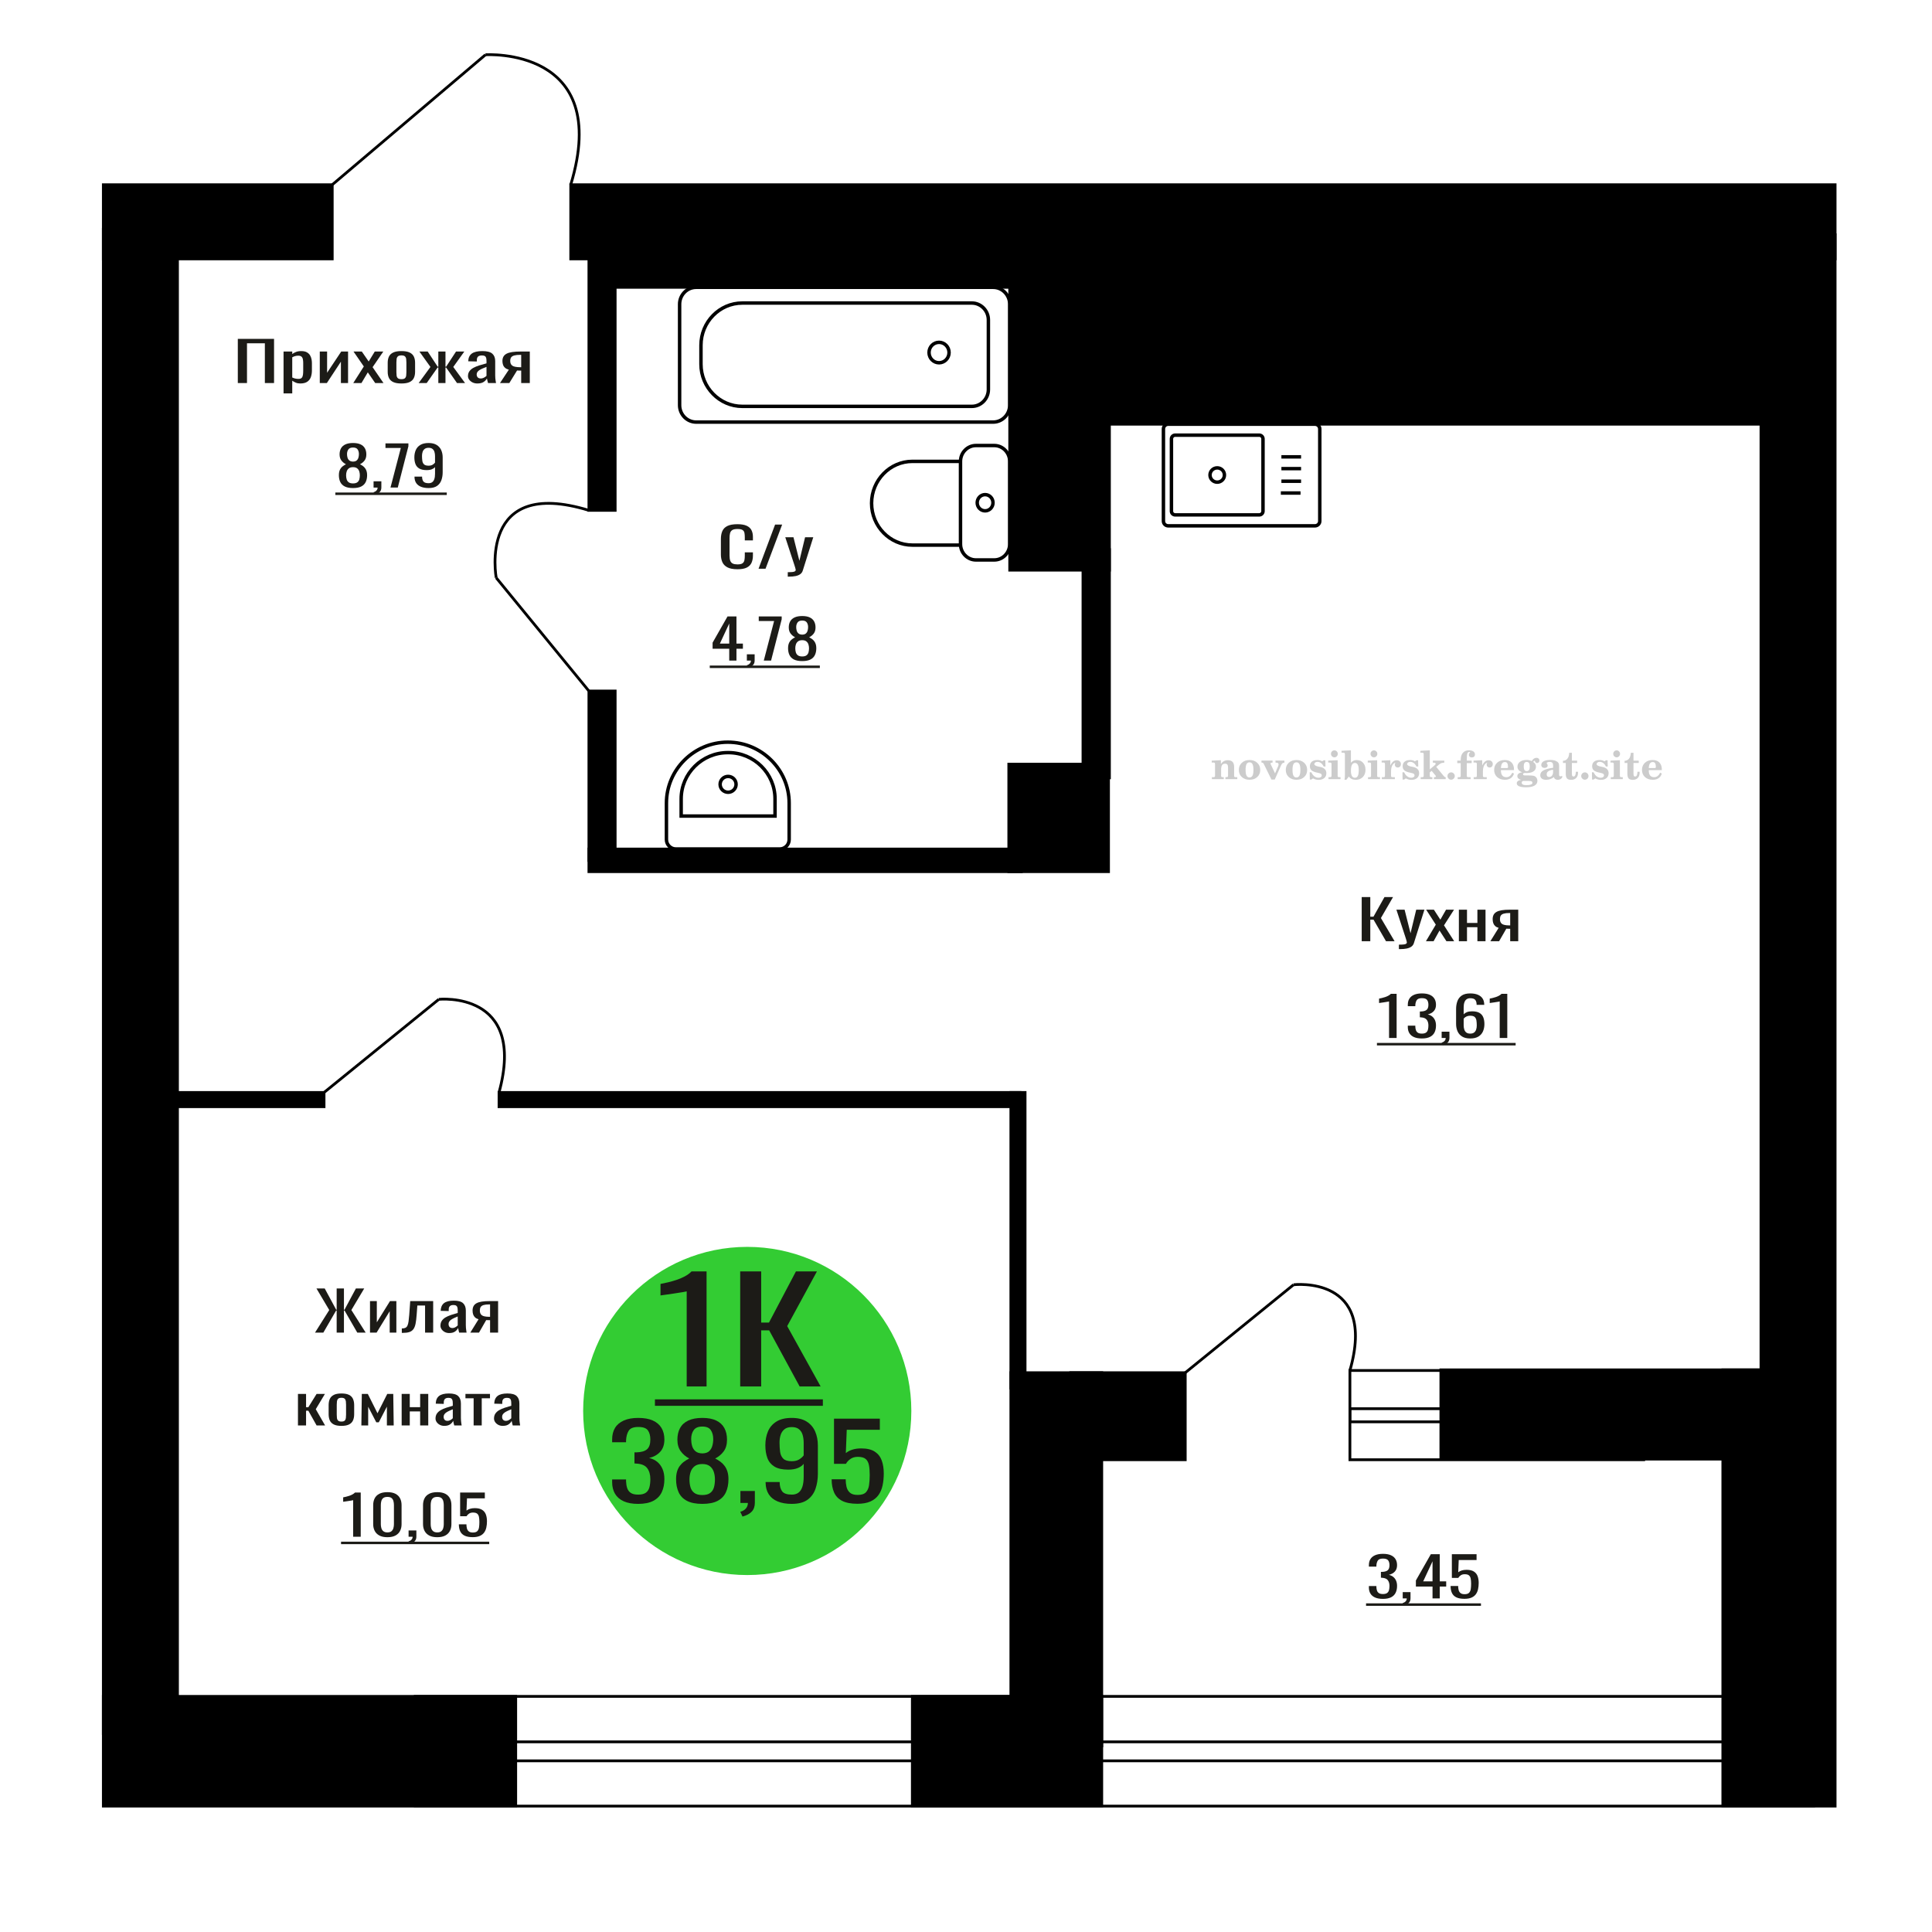 <?xml version="1.0" encoding="UTF-8"?>
<!DOCTYPE svg PUBLIC "-//W3C//DTD SVG 1.1//EN" "http://www.w3.org/Graphics/SVG/1.1/DTD/svg11.dtd">
<!-- Creator: CorelDRAW 2019 -->
<svg xmlns="http://www.w3.org/2000/svg" xml:space="preserve" width="140mm" height="140mm" version="1.1" style="shape-rendering:geometricPrecision; text-rendering:geometricPrecision; image-rendering:optimizeQuality; fill-rule:evenodd; clip-rule:evenodd"
viewBox="0 0 14000 14000"
 xmlns:xlink="http://www.w3.org/1999/xlink">
 <defs>
  <style type="text/css">
   <![CDATA[
    .str0 {stroke:black;stroke-width:25;stroke-miterlimit:22.926}
    .str2 {stroke:black;stroke-width:25.01;stroke-miterlimit:22.926}
    .str1 {stroke:black;stroke-width:20;stroke-miterlimit:22.926}
    .fil1 {fill:none}
    .fil5 {fill:black}
    .fil4 {fill:#1C1B17}
    .fil3 {fill:#33CC33}
    .fil0 {fill:#1C1B17;fill-rule:nonzero}
    .fil2 {fill:#CCCCCC;fill-rule:nonzero}
   ]]>
  </style>
 </defs>
 <g id="Слой_x0020_1">
  <polygon class="fil0" points="1723.28,2775.68 1723.28,2455.57 1985.85,2455.57 1985.85,2775.68 1919.32,2775.68 1919.32,2487.58 1789.81,2487.58 1789.81,2775.68 "/>
  <path id="1" class="fil0" d="M2054.72 2850.77l0 -303.52 63 0 0 18.18c7.45,-5.79 16.48,-10.8 27.08,-15.01 10.59,-4.22 23.15,-6.33 37.68,-6.33 17.66,0 31.68,3.1 42.1,9.29 10.39,6.19 18.14,13.96 23.25,23.32 5.09,9.35 8.43,18.83 10,28.45 1.57,9.62 2.36,17.85 2.36,24.7l0 55.33c0,16.07 -2.36,31.29 -7.07,45.64 -4.71,14.36 -13.25,25.96 -25.61,34.78 -12.36,8.83 -29.73,13.24 -52.09,13.24 -12.17,0 -22.98,-2.04 -32.39,-6.12 -9.41,-4.09 -17.86,-8.76 -25.31,-14.03l0 92.08 -63 0zm108.33 -105.13c10.98,0 18.83,-2.7 23.55,-8.1 4.71,-5.4 7.65,-12.71 8.82,-21.93 1.18,-9.22 1.78,-19.37 1.78,-30.43l0 -55.33c0,-9.48 -0.79,-18.24 -2.36,-26.28 -1.58,-8.04 -4.9,-14.42 -10.01,-19.17 -5.11,-4.74 -13.15,-7.11 -24.13,-7.11 -8.26,0 -16.11,1.19 -23.55,3.56 -7.47,2.37 -13.93,5.13 -19.43,8.3l0 146.22c5.88,2.9 12.56,5.33 20.01,7.31 7.46,1.98 15.89,2.96 25.32,2.96z"/>
  <polygon id="2" class="fil0" points="2317.29,2775.68 2317.29,2547.25 2370.28,2547.25 2370.28,2700.99 2472.71,2547.25 2522.17,2547.25 2522.17,2775.68 2470.36,2775.68 2470.36,2620.76 2368.51,2775.68 "/>
  <polygon id="3" class="fil0" points="2559.86,2775.68 2636.38,2655.54 2561.62,2547.25 2621.67,2547.25 2671.7,2619.58 2715.86,2547.25 2777.68,2547.25 2699.96,2660.68 2778.86,2775.68 2718.81,2775.68 2665.24,2698.22 2619.31,2775.68 "/>
  <path id="4" class="fil0" d="M2908.97 2778.84c-25.12,0 -44.95,-3.42 -59.47,-10.27 -14.53,-6.85 -24.82,-16.6 -30.91,-29.25 -6.08,-12.64 -9.12,-27.53 -9.12,-44.66l0 -66.39c0,-17.12 3.04,-32.01 9.12,-44.66 6.09,-12.64 16.38,-22.39 30.91,-29.24 14.52,-6.85 34.35,-10.28 59.47,-10.28 25.11,0 44.84,3.43 59.17,10.28 14.31,6.85 24.52,16.6 30.61,29.24 6.08,12.65 9.12,27.54 9.12,44.66l0 66.39c0,17.13 -3.04,32.02 -9.12,44.66 -6.09,12.65 -16.3,22.4 -30.61,29.25 -14.33,6.85 -34.06,10.27 -59.17,10.27zm0 -31.22c12.17,0 20.7,-2.37 25.6,-7.11 4.91,-4.75 7.85,-11 8.84,-18.77 0.98,-7.78 1.46,-15.88 1.46,-24.31l0 -71.53c0,-8.7 -0.48,-16.86 -1.46,-24.5 -0.99,-7.64 -3.93,-13.9 -8.84,-18.78 -4.9,-4.87 -13.43,-7.31 -25.6,-7.31 -12.17,0 -20.81,2.44 -25.91,7.31 -5.11,4.88 -8.15,11.14 -9.13,18.78 -0.98,7.64 -1.46,15.8 -1.46,24.5l0 71.53c0,8.43 0.48,16.53 1.46,24.31 0.98,7.77 4.02,14.02 9.13,18.77 5.1,4.74 13.74,7.11 25.91,7.11z"/>
  <polygon id="5" class="fil0" points="3033.77,2775.68 3119.13,2659.1 3039.08,2547.25 3099.12,2547.25 3171.54,2657.12 3176.25,2657.12 3176.25,2547.25 3228.06,2547.25 3228.06,2657.12 3232.76,2657.12 3304.58,2547.25 3364.63,2547.25 3284.58,2659.1 3369.93,2775.68 3311.66,2775.68 3232.76,2663.44 3228.06,2663.44 3228.06,2775.68 3176.25,2775.68 3176.25,2663.44 3170.94,2663.44 3092.06,2775.68 "/>
  <path id="6" class="fil0" d="M3459.42 2778.84c-13.35,0 -25.12,-2.57 -35.32,-7.7 -10.2,-5.14 -18.25,-11.73 -24.13,-19.76 -5.9,-8.04 -8.84,-16.54 -8.84,-25.5 0,-14.22 3.53,-26.21 10.59,-35.96 7.07,-9.75 16.79,-17.98 29.14,-24.7 12.37,-6.72 26.7,-12.58 42.98,-17.58 16.3,-5.01 33.46,-9.88 51.51,-14.63l0 -16.2c0,-9.22 -0.77,-16.86 -2.35,-22.92 -1.56,-6.06 -4.8,-10.61 -9.71,-13.64 -4.9,-3.03 -12.26,-4.54 -22.08,-4.54 -8.63,0 -15.6,1.32 -20.9,3.95 -5.29,2.64 -9.12,6.39 -11.47,11.26 -2.35,4.88 -3.53,10.61 -3.53,17.2l0 11.46 -62.42 -1.58c0.79,-25.3 9.43,-43.94 25.91,-55.93 16.49,-11.98 41.99,-17.98 76.54,-17.98 33.75,0 57.69,6.19 71.81,18.58 14.14,12.38 21.2,30.3 21.2,53.74l0 104.34c0,7.11 0.3,13.96 0.88,20.55 0.6,6.58 1.39,12.71 2.35,18.37 0.99,5.67 1.88,11 2.66,16.01l-57.7 0c-1.18,-4.22 -2.65,-9.55 -4.41,-16.01 -1.77,-6.45 -3.04,-12.31 -3.83,-17.58 -3.92,8.96 -11.48,17.32 -22.67,25.09 -11.17,7.78 -26.59,11.66 -46.21,11.66zm24.73 -36.36c6.29,0 12.17,-1.18 17.67,-3.55 5.48,-2.37 10.39,-5.08 14.71,-8.11 4.31,-3.03 7.26,-5.46 8.82,-7.31l0 -64.81c-9.8,3.69 -19.02,7.38 -27.66,11.07 -8.64,3.68 -16.19,7.57 -22.67,11.65 -6.47,4.09 -11.58,8.7 -15.3,13.84 -3.73,5.13 -5.6,11 -5.6,17.58 0,9.22 2.56,16.47 7.65,21.74 5.11,5.27 12.56,7.9 22.38,7.9z"/>
  <path id="7" class="fil0" d="M3623.09 2775.68l64.18 -96.82c-11,-2.9 -19.92,-7.25 -26.79,-13.05 -6.86,-5.79 -11.87,-12.91 -15.01,-21.34 -3.15,-8.43 -4.71,-17.91 -4.71,-28.45 0,-12.12 2.35,-22.53 7.06,-31.22 4.71,-8.7 12.17,-15.81 22.38,-21.34 10.2,-5.54 23.74,-9.62 40.62,-12.25 16.88,-2.64 37.67,-3.96 62.4,-3.96l65.94 0 0 228.43 -62.41 0 0 -90.11c-6.28,0 -11.57,-0.06 -15.89,-0.19 -4.32,-0.13 -9.03,-0.33 -14.14,-0.6l-55.92 90.9 -67.71 0zm146.6 -114.61c0.78,0 2.06,0 3.83,0 1.76,0 2.85,0 3.23,0l0 -89.71c-0.38,0 -1.47,0 -3.23,0 -1.77,0 -2.85,0 -3.25,0 -18.44,0 -33.07,1.52 -43.85,4.55 -10.8,3.03 -18.36,7.77 -22.68,14.22 -4.3,6.46 -6.46,15.09 -6.46,25.89 0,15.02 5,26.21 15,33.59 10.01,7.38 29.15,11.2 57.41,11.46z"/>
  <path class="fil1 str0" d="M8465.35 3810.41l1063.57 0c19.08,0 34.69,-15.46 34.69,-34.36l0 -667.72c0,-18.9 -15.61,-34.37 -34.69,-34.37l-1063.57 0c-19.08,0 -34.7,15.47 -34.7,34.37l0 667.72c0,18.9 15.62,34.36 34.7,34.36zm50.57 -79.31l609.03 0c14.98,0 27.23,-12.13 27.23,-26.96l0 -523.9c0,-14.84 -12.25,-26.97 -27.23,-26.97l-609.03 0c-14.97,0 -27.22,12.13 -27.22,26.97l0 523.9c0,14.83 12.25,26.96 27.22,26.96zm304.52 -237.09c28.9,0 52.32,-23.2 52.32,-51.82 0,-28.62 -23.42,-51.83 -52.32,-51.83 -28.9,0 -52.32,23.21 -52.32,51.83 0,28.62 23.42,51.82 52.32,51.82zm461.08 78.46l142.62 0m-138.66 -85.27l142.62 0m-142.62 -91.36l142.62 0m-142.62 -85.27l142.62 0"/>
  <path class="fil2" d="M8781.83 5645.96l0 -14.11 13.22 -0.28c3.86,-0.29 6.44,-1.13 7.71,-2.54 1.27,-1.41 1.93,-4.05 1.93,-7.91l0 -84.43c0,-4.56 -0.99,-7.52 -3.01,-9.03 -2.02,-1.46 -6.21,-2.21 -12.56,-2.21 -0.84,0 -2.21,0.05 -4.09,0.14 -1.88,0.1 -3.29,0.14 -4.33,0.14l0 -13.82 66.37 -3.11 0 27.05c6.78,-9.32 14.21,-16.14 22.25,-20.51 8.04,-4.38 17.26,-6.54 27.61,-6.54 15.66,0 27.24,4 34.76,12 7.53,7.99 11.29,20.27 11.29,36.83l0 63.49c0,3.86 0.66,6.5 1.98,7.95 1.36,1.51 3.9,2.31 7.66,2.5l13.22 0.28 0 14.11 -86.08 0 0 -14.11 9.69 -0.71c3.86,-0.18 6.4,-0.98 7.62,-2.4 1.27,-1.41 1.88,-4.04 1.88,-7.9l0 -58.98c0,-9.79 -1.69,-16.93 -5.03,-21.31 -3.34,-4.42 -8.75,-6.63 -16.18,-6.63 -10.16,0 -17.54,3.48 -22.15,10.49 -4.57,6.96 -6.87,18.44 -6.87,34.43l0 42.28c0,3.86 0.66,6.5 1.93,7.91 1.27,1.41 3.81,2.25 7.66,2.54l9.88 0.28 0 14.11 -86.36 0z"/>
  <path id="1" class="fil2" d="M8977.18 5579.12c0,-21.12 7.19,-38.33 21.54,-51.69 14.39,-13.36 33.02,-20.04 55.88,-20.04 22.67,0 41.25,6.68 55.74,20.08 14.53,13.41 21.78,30.63 21.78,51.65 0,21.03 -7.2,38.19 -21.55,51.46 -14.39,13.26 -33.02,19.9 -55.97,19.9 -22.95,0 -41.63,-6.64 -55.93,-19.85 -14.34,-13.22 -21.49,-30.39 -21.49,-51.51zm48.82 0c0,18.96 2.26,32.79 6.77,41.53 4.52,8.8 11.67,13.17 21.55,13.17 9.92,0 17.17,-4.37 21.77,-13.17 4.61,-8.74 6.92,-22.57 6.92,-41.53 0,-19.19 -2.26,-33.16 -6.82,-41.91 -4.56,-8.79 -11.76,-13.17 -21.59,-13.17 -9.97,0 -17.22,4.38 -21.78,13.17 -4.56,8.75 -6.82,22.72 -6.82,41.91z"/>
  <path id="2" class="fil2" d="M9158.59 5537.31c-2.11,-4.57 -4.33,-7.62 -6.58,-9.08 -2.31,-1.46 -5.6,-2.21 -9.83,-2.21l-1.09 0 0 -14.4 80.53 0 0 14.4 -6.07 0.56c-3.2,0.28 -5.5,0.85 -6.91,1.79 -1.36,0.89 -2.07,2.3 -2.07,4.14 0,0.8 0.33,2.11 0.89,3.85 0.61,1.74 1.37,3.53 2.31,5.37l29.63 62.46 23.14 -53.62c0.76,-1.83 1.32,-3.9 1.79,-6.16 0.47,-2.26 0.71,-4.24 0.71,-5.98 0,-3.48 -1.32,-6.3 -3.96,-8.37 -2.58,-2.02 -6.25,-3.2 -10.95,-3.48l-7.44 -0.56 0 -14.4 64.63 0 0 14.96c-6.07,0.28 -10.77,1.69 -14.11,4.28 -3.39,2.54 -6.73,7.62 -10.16,15.15l-45.72 102.77 -23.99 0 -54.75 -111.47z"/>
  <path id="3" class="fil2" d="M9317.25 5579.12c0,-21.12 7.19,-38.33 21.54,-51.69 14.39,-13.36 33.02,-20.04 55.88,-20.04 22.67,0 41.25,6.68 55.74,20.08 14.53,13.41 21.78,30.63 21.78,51.65 0,21.03 -7.2,38.19 -21.55,51.46 -14.39,13.26 -33.02,19.9 -55.97,19.9 -22.95,0 -41.63,-6.64 -55.93,-19.85 -14.34,-13.22 -21.49,-30.39 -21.49,-51.51zm48.82 0c0,18.96 2.26,32.79 6.77,41.53 4.52,8.8 11.67,13.17 21.55,13.17 9.92,0 17.17,-4.37 21.77,-13.17 4.61,-8.74 6.92,-22.57 6.92,-41.53 0,-19.19 -2.26,-33.16 -6.82,-41.91 -4.56,-8.79 -11.76,-13.17 -21.59,-13.17 -9.97,0 -17.22,4.38 -21.78,13.17 -4.56,8.75 -6.82,22.72 -6.82,41.91z"/>
  <path id="4" class="fil2" d="M9490.48 5596.29l12.18 0c5.79,12.79 13.12,22.58 22.01,29.35 8.94,6.77 18.87,10.16 29.87,10.16 7.2,0 12.89,-1.6 17.08,-4.75 4.23,-3.2 6.35,-7.43 6.35,-12.79 0,-4.8 -1.84,-8.47 -5.55,-11.06 -3.72,-2.59 -11.62,-5.13 -23.76,-7.62 -20.84,-4 -35.51,-9.64 -44.02,-16.84 -8.52,-7.19 -12.75,-17.26 -12.75,-30.19 0,-14.35 4.75,-25.45 14.25,-33.31 9.5,-7.9 23,-11.85 40.45,-11.85 6.49,0 12.7,0.8 18.49,2.45 5.83,1.64 11.15,3.99 15.94,7.1l11.06 -7.57 11.61 0 1.37 45.15 -13.27 0c-4.93,-10.58 -11.33,-18.91 -19.14,-24.88 -7.81,-5.98 -16.18,-8.99 -25.16,-8.99 -6.82,0 -12.37,1.51 -16.65,4.57 -4.33,3.05 -6.5,6.86 -6.5,11.47 0,8.75 11.15,15.1 33.4,19.05 2.68,0.47 4.75,0.85 6.21,1.13 15.71,2.92 27.56,8.23 35.46,15.95 7.91,7.71 11.86,17.73 11.86,30.01 0,14.81 -4.99,26.53 -14.96,35.18 -9.97,8.7 -23.57,13.03 -40.83,13.03 -7.71,0 -15.05,-0.89 -21.92,-2.73 -6.91,-1.83 -13.12,-4.47 -18.76,-7.95l-12.14 8.42 -11.34 0 -0.84 -52.49z"/>
  <path id="5" class="fil2" d="M9644.8 5462.52c0,-7.01 2.4,-12.94 7.25,-17.78 4.84,-4.89 10.67,-7.34 17.59,-7.34 6.63,0 12.37,2.45 17.26,7.38 4.85,4.94 7.29,10.82 7.29,17.74 0,6.91 -2.4,12.84 -7.24,17.87 -4.85,5.03 -10.59,7.53 -17.31,7.53 -6.92,0 -12.75,-2.45 -17.59,-7.39 -4.85,-4.94 -7.25,-10.91 -7.25,-18.01zm48.26 158.56c0,3.95 0.66,6.68 1.93,8.09 1.32,1.41 3.91,2.21 7.76,2.4l11.2 0.28 0 14.11 -87.21 0 0 -14.11 12.28 -0.28c3.81,-0.19 6.39,-0.99 7.71,-2.5 1.37,-1.45 2.02,-4.14 2.02,-7.99l0 -84.48c0,-4.47 -0.98,-7.48 -3.01,-8.94 -2.02,-1.46 -6.16,-2.21 -12.41,-2.21 -0.85,0 -2.17,0.05 -4.1,0.14 -1.88,0.1 -3.34,0.14 -4.46,0.14l0 -13.82 68.29 -3.11 0 112.28z"/>
  <path id="6" class="fil2" d="M9817.8 5528.56c-9.59,0 -16.74,4.75 -21.4,14.25 -4.7,9.55 -7.05,23.99 -7.05,43.37 0,16.27 2.39,28.64 7.24,37.16 4.84,8.51 11.9,12.74 21.21,12.74 9.64,0 16.75,-4.47 21.36,-13.45 4.61,-8.94 6.91,-22.81 6.91,-41.53 0,-17.69 -2.35,-30.81 -7.05,-39.51 -4.66,-8.71 -11.76,-13.03 -21.22,-13.03zm-74.97 121.92c0.94,-5.32 1.64,-10.59 2.07,-15.81 0.47,-5.22 0.7,-10.58 0.7,-16.09l0 -153.48c0,-4.42 -0.99,-7.38 -2.92,-8.84 -1.92,-1.46 -6.02,-2.21 -12.22,-2.21 -0.85,0 -2.26,0.05 -4.29,0.14 -2.02,0.1 -3.66,0.14 -4.84,0.14l0 -13.83 68.02 -3.38 0 89.79c5.78,-6.58 12.08,-11.43 18.86,-14.58 6.82,-3.11 14.44,-4.66 22.9,-4.66 19.01,0 34.39,6.49 46.15,19.48 11.76,12.98 17.64,30 17.64,51.03 0,21.87 -6.5,39.42 -19.43,52.68 -12.94,13.27 -29.96,19.9 -51.13,19.9 -11.19,0 -20.93,-1.98 -29.26,-5.93 -8.32,-3.9 -15.24,-9.83 -20.74,-17.73l-18.01 23.38 -13.5 0z"/>
  <path id="7" class="fil2" d="M9931.3 5462.52c0,-7.01 2.4,-12.94 7.25,-17.78 4.84,-4.89 10.67,-7.34 17.59,-7.34 6.63,0 12.37,2.45 17.26,7.38 4.85,4.94 7.29,10.82 7.29,17.74 0,6.91 -2.4,12.84 -7.24,17.87 -4.85,5.03 -10.59,7.53 -17.31,7.53 -6.92,0 -12.75,-2.45 -17.59,-7.39 -4.85,-4.94 -7.25,-10.91 -7.25,-18.01zm48.26 158.56c0,3.95 0.66,6.68 1.93,8.09 1.32,1.41 3.91,2.21 7.76,2.4l11.2 0.28 0 14.11 -87.21 0 0 -14.11 12.28 -0.28c3.81,-0.19 6.39,-0.99 7.71,-2.5 1.37,-1.45 2.02,-4.14 2.02,-7.99l0 -84.48c0,-4.47 -0.98,-7.48 -3.01,-8.94 -2.02,-1.46 -6.16,-2.21 -12.41,-2.21 -0.85,0 -2.17,0.05 -4.1,0.14 -1.88,0.1 -3.34,0.14 -4.46,0.14l0 -13.82 68.29 -3.11 0 112.28z"/>
  <path id="8" class="fil2" d="M10013.19 5645.96l0 -14.11 13.22 -0.28c3.86,-0.29 6.44,-1.13 7.71,-2.54 1.27,-1.41 1.93,-4.05 1.93,-7.91l0 -84.47c0,-4.52 -0.99,-7.53 -3.01,-8.99 -2.02,-1.46 -6.21,-2.21 -12.56,-2.21 -0.84,0 -2.21,0.05 -4.09,0.14 -1.88,0.1 -3.29,0.14 -4.33,0.14l0 -13.82 62.89 -3.11 0 38.85c5.55,-12.74 12.14,-22.39 19.9,-28.88 7.71,-6.44 16.41,-9.69 26.15,-9.69 9.03,0 16.37,2.54 22.01,7.58 5.65,5.08 8.47,11.52 8.47,19.42 0,7.72 -2.07,13.88 -6.26,18.53 -4.18,4.66 -9.69,6.97 -16.51,6.97 -6.35,0 -11.52,-2.03 -15.52,-6.12 -4,-4.09 -6.02,-9.41 -6.02,-15.94 0,-2.59 0.42,-4.94 1.27,-7.15 0.8,-2.21 2.12,-4.33 3.86,-6.35 -10.49,3.38 -18.44,10.67 -23.94,21.77 -5.51,11.11 -8.28,25.59 -8.28,43.42l0 29.91c0,3.86 0.66,6.5 1.97,7.95 1.37,1.51 3.91,2.31 7.67,2.5l18.02 0.28 0 14.11 -94.55 0z"/>
  <path id="9" class="fil2" d="M10162.82 5596.29l12.18 0c5.79,12.79 13.12,22.58 22.01,29.35 8.94,6.77 18.87,10.16 29.87,10.16 7.2,0 12.89,-1.6 17.08,-4.75 4.23,-3.2 6.35,-7.43 6.35,-12.79 0,-4.8 -1.84,-8.47 -5.55,-11.06 -3.72,-2.59 -11.62,-5.13 -23.76,-7.62 -20.84,-4 -35.51,-9.64 -44.02,-16.84 -8.52,-7.19 -12.75,-17.26 -12.75,-30.19 0,-14.35 4.75,-25.45 14.25,-33.31 9.5,-7.9 23,-11.85 40.45,-11.85 6.49,0 12.7,0.8 18.49,2.45 5.83,1.64 11.15,3.99 15.94,7.1l11.06 -7.57 11.61 0 1.37 45.15 -13.27 0c-4.93,-10.58 -11.33,-18.91 -19.14,-24.88 -7.81,-5.98 -16.18,-8.99 -25.16,-8.99 -6.82,0 -12.37,1.51 -16.65,4.57 -4.33,3.05 -6.5,6.86 -6.5,11.47 0,8.75 11.15,15.1 33.4,19.05 2.68,0.47 4.75,0.85 6.21,1.13 15.71,2.92 27.56,8.23 35.46,15.95 7.91,7.71 11.86,17.73 11.86,30.01 0,14.81 -4.99,26.53 -14.96,35.18 -9.97,8.7 -23.57,13.03 -40.83,13.03 -7.71,0 -15.05,-0.89 -21.92,-2.73 -6.91,-1.83 -13.12,-4.47 -18.76,-7.95l-12.14 8.42 -11.34 0 -0.84 -52.49z"/>
  <path id="10" class="fil2" d="M10316.58 5465.06c0,-4.38 -0.94,-7.34 -2.82,-8.8 -1.88,-1.46 -5.93,-2.21 -12.14,-2.21 -0.7,0 -2.12,0.05 -4.19,0.14 -2.02,0.1 -3.66,0.14 -4.84,0.14l0 -13.83 68.3 -3.38 0 137.96 33.91 -28.51c2.96,-2.4 5.13,-4.56 6.54,-6.54 1.46,-1.97 2.16,-3.85 2.16,-5.59 0,-2.78 -1.31,-4.8 -3.95,-6.12 -2.59,-1.36 -6.54,-2.02 -11.76,-2.02 -0.47,0 -1.27,0.05 -2.35,0.14 -1.08,0.09 -1.93,0.14 -2.49,0.14l0 -14.67 82.92 0 0 14.67c-7.15,0 -13.59,0.94 -19.33,2.82 -5.74,1.88 -11.15,4.89 -16.18,9.03l-22.86 18.35 52.73 64.86c2.82,3.58 5.45,6.21 7.81,7.81 2.4,1.6 4.89,2.4 7.43,2.4l0.56 0 0 14.11 -85.51 0 0 -14.11 6.77 -0.28c2.59,-0.19 4.52,-0.76 5.93,-1.7 1.36,-0.98 2.07,-2.3 2.07,-3.95 0,-1.55 -1.27,-3.9 -3.72,-7.01 -0.65,-0.84 -1.12,-1.45 -1.41,-1.78l-25.73 -31.28 -13.54 11 0 24.27c0,3.86 0.66,6.5 1.93,7.95 1.27,1.51 3.85,2.31 7.71,2.5l9.27 0.28 0 14.11 -85.23 0 0 -14.11 12.23 -0.28c3.76,-0.19 6.35,-0.99 7.71,-2.5 1.36,-1.45 2.07,-4.09 2.07,-7.95l0 -156.06z"/>
  <path id="11" class="fil2" d="M10515.31 5596.85c7.15,0 13.35,2.59 18.58,7.81 5.22,5.18 7.85,11.38 7.85,18.63 0,7.29 -2.59,13.54 -7.81,18.77 -5.17,5.22 -11.38,7.85 -18.62,7.85 -7.2,0 -13.36,-2.63 -18.54,-7.85 -5.22,-5.23 -7.8,-11.48 -7.8,-18.77 0,-7.15 2.63,-13.36 7.85,-18.58 5.22,-5.22 11.38,-7.86 18.49,-7.86z"/>
  <path id="12" class="fil2" d="M10559.9 5529.69l0 -17.78 25.02 0 0 -5.65c0,-21.97 5.22,-38.99 15.71,-51.17 10.49,-12.19 25.21,-18.26 44.12,-18.26 13.27,0 23.76,2.73 31.52,8.14 7.76,5.41 11.66,12.7 11.66,21.87 0,6.82 -2.07,12.19 -6.21,16.09 -4.14,3.9 -9.87,5.83 -17.26,5.83 -6.07,0 -11.01,-1.78 -14.82,-5.36 -3.81,-3.57 -5.73,-8.18 -5.73,-13.78 0,-5.88 2.63,-11.1 7.95,-15.71 1.08,-1.08 1.64,-1.79 1.64,-2.07 0,-0.99 -0.47,-1.74 -1.36,-2.16 -0.94,-0.47 -2.45,-0.71 -4.57,-0.71 -7,0 -11.85,3.58 -14.53,10.68 -2.73,7.1 -4.09,21.54 -4.09,43.32l0 8.94 35.51 0 0 17.78 -35.51 0 0 91.43c0,4.14 0.84,6.97 2.59,8.47 1.74,1.51 5.08,2.26 10.01,2.26l15.06 0 0 14.11 -93.7 0 0 -14.11 12.37 -0.28c3.76,-0.19 6.3,-0.99 7.67,-2.5 1.31,-1.45 1.97,-4.09 1.97,-7.95l0 -91.43 -25.02 0z"/>
  <path id="13" class="fil2" d="M10678.9 5645.96l0 -14.11 13.22 -0.28c3.86,-0.29 6.44,-1.13 7.71,-2.54 1.27,-1.41 1.93,-4.05 1.93,-7.91l0 -84.47c0,-4.52 -0.99,-7.53 -3.01,-8.99 -2.02,-1.46 -6.21,-2.21 -12.56,-2.21 -0.84,0 -2.21,0.05 -4.09,0.14 -1.88,0.1 -3.29,0.14 -4.33,0.14l0 -13.82 62.89 -3.11 0 38.85c5.55,-12.74 12.14,-22.39 19.9,-28.88 7.71,-6.44 16.41,-9.69 26.15,-9.69 9.03,0 16.37,2.54 22.01,7.58 5.65,5.08 8.47,11.52 8.47,19.42 0,7.72 -2.07,13.88 -6.26,18.53 -4.18,4.66 -9.69,6.97 -16.51,6.97 -6.35,0 -11.52,-2.03 -15.52,-6.12 -4,-4.09 -6.02,-9.41 -6.02,-15.94 0,-2.59 0.42,-4.94 1.27,-7.15 0.8,-2.21 2.12,-4.33 3.86,-6.35 -10.49,3.38 -18.44,10.67 -23.94,21.77 -5.51,11.11 -8.28,25.59 -8.28,43.42l0 29.91c0,3.86 0.66,6.5 1.97,7.95 1.37,1.51 3.91,2.31 7.67,2.5l18.02 0.28 0 14.11 -94.55 0z"/>
  <path id="14" class="fil2" d="M10958.35 5599.39l12.42 5.93c-4.42,14.77 -12.14,26.01 -23.19,33.68 -11.1,7.67 -25.17,11.48 -42.24,11.48 -23.43,0 -42.29,-6.59 -56.68,-19.71 -14.35,-13.13 -21.54,-30.34 -21.54,-51.65 0,-21.26 7.15,-38.57 21.4,-51.83 14.3,-13.27 32.97,-19.9 56.02,-19.9 21.02,0 37.35,6.07 49.01,18.25 11.67,12.14 17.5,29.21 17.5,51.13l0 3.71 -94.83 0 0 1.93c0,16.33 3.3,28.65 9.83,36.97 6.59,8.33 16.37,12.47 29.31,12.47 9.45,0 17.78,-2.73 24.93,-8.19 7.19,-5.45 13.21,-13.54 18.06,-24.27zm-82.13 -33.58l43.37 0c2.96,0 5.03,-0.66 6.21,-1.93 1.18,-1.27 1.79,-3.62 1.79,-7.05 0,-12.14 -1.84,-20.98 -5.46,-26.49 -3.62,-5.5 -9.31,-8.27 -17.12,-8.27 -8.98,0 -15.85,3.62 -20.6,10.81 -4.71,7.25 -7.43,18.21 -8.19,32.93z"/>
  <path id="15" class="fil2" d="M11022.88 5651.09c-9.12,-2.31 -15.99,-5.69 -20.65,-10.26 -4.65,-4.56 -6.96,-10.16 -6.96,-16.88 0,-7.43 3.06,-13.55 9.22,-18.39 6.16,-4.8 15.05,-8.09 26.62,-9.84 -11.38,-3.05 -20.03,-8.04 -26.01,-15.05 -5.97,-6.96 -8.98,-15.47 -8.98,-25.49 0,-14.3 6.07,-25.97 18.2,-34.9 12.14,-8.99 27.99,-13.45 47.56,-13.45 6.91,0 13.4,0.7 19.56,2.07 6.17,1.36 12.14,3.43 17.92,6.16l4.85 -7.01c3.76,-5.36 8.28,-9.46 13.5,-12.37 5.22,-2.92 10.68,-4.38 16.37,-4.38 6.25,0 11.33,1.79 15.28,5.37 3.96,3.62 5.93,8.23 5.93,13.82 0,5.51 -1.5,10.02 -4.56,13.46 -3.01,3.43 -6.96,5.17 -11.81,5.17 -3.34,0 -6.16,-0.7 -8.56,-2.12 -2.4,-1.45 -4.33,-3.62 -5.78,-6.53 -0.57,-1.13 -0.9,-2.5 -1.09,-4.14 -0.28,-2.31 -1.27,-3.48 -2.91,-3.58 -1.65,0 -3.48,0.8 -5.51,2.4 -2.02,1.6 -3.66,3.62 -4.93,6.07 6.96,4.8 12.04,9.92 15.24,15.43 3.19,5.55 4.79,11.9 4.79,19.05 0,14.34 -5.83,25.58 -17.45,33.72 -11.62,8.14 -27.75,12.23 -48.4,12.23 -1.74,0 -4.18,-0.09 -7.34,-0.28 -3.1,-0.19 -5.36,-0.28 -6.72,-0.28 -4.33,0 -7.72,0.8 -10.11,2.44 -2.45,1.6 -3.67,3.81 -3.67,6.64 0,3.24 1.08,5.5 3.24,6.77 2.17,1.27 5.93,1.93 11.34,1.93l20.46 0c10.72,0 20.08,0.33 28.03,1.03 8,0.71 13.45,1.6 16.51,2.68 7.72,2.78 13.74,7.34 18.06,13.78 4.33,6.45 6.5,13.88 6.5,22.3 0,14.86 -7.06,26.29 -21.17,34.29 -14.11,8 -34.34,11.99 -60.73,11.99 -22.43,0 -39.32,-2.44 -50.65,-7.29 -11.34,-4.89 -17.03,-12.13 -17.03,-21.77 0,-6.35 2.77,-11.62 8.28,-15.9 5.5,-4.28 13.36,-7.25 23.56,-8.89zm13.88 7.85c-3.58,1.46 -6.12,3.15 -7.62,5.04 -1.51,1.88 -2.26,4.32 -2.26,7.38 0,6.16 2.68,10.72 8,13.64 5.31,2.96 13.59,4.42 24.83,4.42 15.24,0 26.53,-1.41 33.82,-4.18 7.29,-2.83 10.96,-7.15 10.96,-13.08 0,-4.66 -1.97,-8.04 -5.93,-10.11 -3.95,-2.07 -10.72,-3.11 -20.32,-3.11l-41.48 0zm4.8 -104.51c0,11.61 1.74,20.08 5.22,25.4 3.53,5.31 8.98,7.99 16.46,7.99 7.53,0 13.08,-2.68 16.7,-8.09 3.57,-5.36 5.36,-13.78 5.36,-25.3 0,-11.29 -1.79,-19.66 -5.36,-25.07 -3.62,-5.41 -9.17,-8.14 -16.7,-8.14 -7.48,0 -12.93,2.73 -16.46,8.14 -3.48,5.41 -5.22,13.78 -5.22,25.07z"/>
  <path id="16" class="fil2" d="M11254.12 5577.66c-16.7,2.68 -28.6,6.63 -35.66,11.86 -7.1,5.22 -10.63,12.55 -10.63,22.06 0,5.78 1.6,10.34 4.75,13.78 3.15,3.38 7.43,5.08 12.75,5.08 8.7,0 15.71,-3.25 20.93,-9.74 5.22,-6.49 7.86,-15.38 7.86,-26.67l0 -16.37zm43.74 35.75c0,4.52 0.8,7.71 2.4,9.64 1.6,1.93 4.23,2.87 7.81,2.87 1.64,0 3.52,-0.47 5.64,-1.46 2.12,-0.94 3.43,-1.41 4,-1.41 1.08,0 1.97,0.33 2.63,1.08 0.61,0.76 0.94,1.79 0.94,3.2 0,5.88 -3.34,11.25 -10.06,16.14 -6.73,4.84 -14.77,7.29 -24.13,7.29 -7.01,0 -12.98,-1.84 -17.92,-5.55 -4.99,-3.72 -7.9,-8.52 -8.85,-14.35 -7.71,6.3 -16.46,11.2 -26.24,14.68 -9.79,3.48 -19.85,5.22 -30.25,5.22 -13.5,0 -23.99,-2.92 -31.42,-8.8 -7.43,-5.88 -11.14,-14.16 -11.14,-24.83 0,-14.21 7.47,-25.64 22.38,-34.2 14.92,-8.61 38.53,-15.05 70.75,-19.38l0 -15.33c0,-9.93 -1.98,-16.94 -5.93,-21.07 -3.95,-4.14 -10.53,-6.21 -19.71,-6.21 -5.97,0 -11,0.98 -15.05,2.96 -4.09,1.98 -6.16,4.28 -6.16,6.82 0,0.66 1.22,2.54 3.67,5.69 2.44,3.11 3.67,6.59 3.67,10.49 0,5.32 -2.07,9.6 -6.26,12.89 -4.18,3.24 -9.64,4.89 -16.32,4.89 -6.82,0 -12.47,-1.97 -16.98,-5.93 -4.47,-3.95 -6.73,-8.89 -6.73,-14.86 0,-11.76 5.65,-20.88 16.94,-27.37 11.33,-6.45 27.28,-9.69 47.97,-9.69 11.57,0 21.73,1.17 30.53,3.52 8.75,2.31 15.99,5.79 21.68,10.35 4.52,3.53 7.67,7.48 9.46,11.95 1.79,4.42 2.68,11.24 2.68,20.41l0 60.35z"/>
  <path id="17" class="fil2" d="M11434.6 5592.62c0,0.66 0.09,1.65 0.24,2.96 0.14,1.32 0.18,2.31 0.18,2.97 0,16.51 -4.37,29.39 -13.12,38.66 -8.8,9.22 -20.98,13.83 -36.55,13.83 -14.2,0 -24.32,-3.34 -30.29,-10.07 -5.97,-6.68 -8.94,-18.48 -8.94,-35.41l0 -77 -20.32 0 0 -15.15c13.97,-0.89 24.84,-6.35 32.55,-16.27 7.72,-9.93 11.95,-23.95 12.7,-41.96l19.38 0 0 56.73 38.1 0 0 16.65 -38.1 0 0 74.78c0,9.55 0.9,15.9 2.64,19.01 1.74,3.15 4.79,4.7 9.22,4.7 5.41,0 9.5,-2.87 12.32,-8.56 2.77,-5.69 4.33,-14.3 4.61,-25.87l15.38 0z"/>
  <path id="18" class="fil2" d="M11484.51 5596.85c7.15,0 13.35,2.59 18.58,7.81 5.22,5.18 7.85,11.38 7.85,18.63 0,7.29 -2.59,13.54 -7.81,18.77 -5.17,5.22 -11.38,7.85 -18.62,7.85 -7.2,0 -13.36,-2.63 -18.54,-7.85 -5.22,-5.23 -7.8,-11.48 -7.8,-18.77 0,-7.15 2.63,-13.36 7.85,-18.58 5.22,-5.22 11.38,-7.86 18.49,-7.86z"/>
  <path id="19" class="fil2" d="M11535.78 5596.29l12.18 0c5.79,12.79 13.12,22.58 22.01,29.35 8.94,6.77 18.87,10.16 29.87,10.16 7.2,0 12.89,-1.6 17.08,-4.75 4.23,-3.2 6.35,-7.43 6.35,-12.79 0,-4.8 -1.84,-8.47 -5.55,-11.06 -3.72,-2.59 -11.62,-5.13 -23.76,-7.62 -20.84,-4 -35.51,-9.64 -44.02,-16.84 -8.52,-7.19 -12.75,-17.26 -12.75,-30.19 0,-14.35 4.75,-25.45 14.25,-33.31 9.5,-7.9 23,-11.85 40.45,-11.85 6.49,0 12.7,0.8 18.49,2.45 5.83,1.64 11.15,3.99 15.94,7.1l11.06 -7.57 11.61 0 1.37 45.15 -13.27 0c-4.93,-10.58 -11.33,-18.91 -19.14,-24.88 -7.81,-5.98 -16.18,-8.99 -25.16,-8.99 -6.82,0 -12.37,1.51 -16.65,4.57 -4.33,3.05 -6.5,6.86 -6.5,11.47 0,8.75 11.15,15.1 33.4,19.05 2.68,0.47 4.75,0.85 6.21,1.13 15.71,2.92 27.56,8.23 35.46,15.95 7.91,7.71 11.86,17.73 11.86,30.01 0,14.81 -4.99,26.53 -14.96,35.18 -9.97,8.7 -23.57,13.03 -40.83,13.03 -7.71,0 -15.05,-0.89 -21.92,-2.73 -6.91,-1.83 -13.12,-4.47 -18.76,-7.95l-12.14 8.42 -11.34 0 -0.84 -52.49z"/>
  <path id="20" class="fil2" d="M11690.1 5462.52c0,-7.01 2.4,-12.94 7.25,-17.78 4.84,-4.89 10.67,-7.34 17.59,-7.34 6.63,0 12.37,2.45 17.26,7.38 4.85,4.94 7.29,10.82 7.29,17.74 0,6.91 -2.4,12.84 -7.24,17.87 -4.85,5.03 -10.59,7.53 -17.31,7.53 -6.92,0 -12.75,-2.45 -17.59,-7.39 -4.85,-4.94 -7.25,-10.91 -7.25,-18.01zm48.26 158.56c0,3.95 0.66,6.68 1.93,8.09 1.32,1.41 3.91,2.21 7.76,2.4l11.2 0.28 0 14.11 -87.21 0 0 -14.11 12.28 -0.28c3.81,-0.19 6.39,-0.99 7.71,-2.5 1.37,-1.45 2.02,-4.14 2.02,-7.99l0 -84.48c0,-4.47 -0.98,-7.48 -3.01,-8.94 -2.02,-1.46 -6.16,-2.21 -12.41,-2.21 -0.85,0 -2.17,0.05 -4.1,0.14 -1.88,0.1 -3.34,0.14 -4.46,0.14l0 -13.82 68.29 -3.11 0 112.28z"/>
  <path id="21" class="fil2" d="M11881.07 5592.62c0,0.66 0.09,1.65 0.24,2.96 0.14,1.32 0.18,2.31 0.18,2.97 0,16.51 -4.37,29.39 -13.12,38.66 -8.8,9.22 -20.98,13.83 -36.55,13.83 -14.2,0 -24.32,-3.34 -30.29,-10.07 -5.97,-6.68 -8.94,-18.48 -8.94,-35.41l0 -77 -20.32 0 0 -15.15c13.97,-0.89 24.84,-6.35 32.55,-16.27 7.72,-9.93 11.95,-23.95 12.7,-41.96l19.38 0 0 56.73 38.1 0 0 16.65 -38.1 0 0 74.78c0,9.55 0.9,15.9 2.64,19.01 1.74,3.15 4.79,4.7 9.22,4.7 5.41,0 9.5,-2.87 12.32,-8.56 2.77,-5.69 4.33,-14.3 4.61,-25.87l15.38 0z"/>
  <path id="22" class="fil2" d="M12029.66 5599.39l12.42 5.93c-4.42,14.77 -12.14,26.01 -23.19,33.68 -11.1,7.67 -25.17,11.48 -42.24,11.48 -23.43,0 -42.29,-6.59 -56.68,-19.71 -14.35,-13.13 -21.54,-30.34 -21.54,-51.65 0,-21.26 7.15,-38.57 21.4,-51.83 14.3,-13.27 32.97,-19.9 56.02,-19.9 21.02,0 37.35,6.07 49.01,18.25 11.67,12.14 17.5,29.21 17.5,51.13l0 3.71 -94.83 0 0 1.93c0,16.33 3.3,28.65 9.83,36.97 6.59,8.33 16.37,12.47 29.31,12.47 9.45,0 17.78,-2.73 24.93,-8.19 7.19,-5.45 13.21,-13.54 18.06,-24.27zm-82.13 -33.58l43.37 0c2.96,0 5.03,-0.66 6.21,-1.93 1.18,-1.27 1.79,-3.62 1.79,-7.05 0,-12.14 -1.84,-20.98 -5.46,-26.49 -3.62,-5.5 -9.31,-8.27 -17.12,-8.27 -8.98,0 -15.85,3.62 -20.6,10.81 -4.71,7.25 -7.43,18.21 -8.19,32.93z"/>
  <circle class="fil3" cx="5414.79" cy="10224.39" r="1189.07"/>
  <path class="fil0" d="M4624.17 10897.68c-41.86,0 -76.74,-6.29 -104.65,-18.86 -27.91,-12.57 -48.83,-30.67 -62.79,-54.3 -13.95,-23.63 -20.92,-51.53 -20.92,-83.71l0 -20.36 100.84 0c0,2.01 0,4.15 0,6.41 0,2.26 0,4.65 0,7.16 0.63,18.1 3.33,34.44 8.08,49.02 4.76,14.58 13.32,26.15 25.69,34.7 12.37,8.54 30.28,12.82 53.75,12.82 24.73,0 43.44,-4.65 56.13,-13.96 12.68,-9.3 21.24,-22.5 25.69,-39.59 4.44,-17.09 6.66,-36.7 6.66,-58.82 0,-32.18 -7.46,-58.45 -22.36,-78.82 -14.91,-20.36 -41.07,-31.55 -78.48,-33.56 -1.91,-0.5 -4.29,-0.75 -7.14,-0.75 -2.86,0 -5.24,0 -7.13,0l0 -80.7c1.89,0 4.11,0 6.65,0 2.54,0 4.76,0 6.66,0 36.15,-1 62.16,-8.54 78.02,-22.62 15.85,-14.08 23.78,-37.46 23.78,-70.14 0,-27.65 -5.87,-49.77 -17.6,-66.37 -11.73,-16.59 -35.04,-24.88 -69.92,-24.88 -34.9,0 -58.04,9.17 -69.46,27.52 -11.42,18.35 -17.76,41.86 -19.02,70.52 0,2.01 0,4.15 0,6.41 0,2.26 0,4.4 0,6.41l-100.84 0 0 -20.36c0,-32.68 6.97,-60.59 20.92,-83.72 13.96,-23.12 35.05,-40.97 63.27,-53.54 28.22,-12.57 63.26,-18.86 105.13,-18.86 42.48,0 77.69,6.29 105.59,18.86 27.91,12.57 48.83,30.54 62.79,53.92 13.96,23.38 20.94,51.41 20.94,84.09 0,36.7 -10,66.12 -29.98,88.24 -19.98,22.12 -46.77,37.2 -80.39,45.25 23.48,5.53 43.29,15.08 59.47,28.66 16.17,13.57 28.69,30.79 37.57,51.66 8.88,20.86 13.33,45.12 13.33,72.78 0,36.2 -6.35,67.74 -19.04,94.64 -12.68,26.9 -32.97,47.77 -60.88,62.6 -27.91,14.83 -64.7,22.25 -110.36,22.25z"/>
  <path id="1" class="fil0" d="M5089.38 10897.68c-46.3,0 -83.4,-7.29 -111.31,-21.87 -27.9,-14.58 -48.04,-35.32 -60.41,-62.22 -12.36,-26.9 -18.55,-58.45 -18.55,-94.65 0,-20.61 2.22,-38.71 6.66,-54.3 4.44,-15.59 10.94,-29.29 19.51,-41.1 8.56,-11.82 18.7,-22.13 30.44,-30.92 11.73,-8.8 24.57,-16.72 38.53,-23.76 -25.38,-13.58 -45.99,-31.3 -61.85,-53.17 -15.85,-21.87 -23.77,-49.65 -23.77,-83.34 0,-32.17 6.34,-60.08 19.02,-83.71 12.69,-23.63 32.51,-41.85 59.46,-54.68 26.96,-12.82 61.04,-19.23 102.27,-19.23 41.22,0 75.01,6.41 101.32,19.23 26.33,12.83 45.83,31.05 58.51,54.68 12.69,23.63 19.03,51.54 19.03,83.71 0,34.19 -7.77,62.1 -23.31,83.72 -15.54,21.62 -36.31,39.21 -62.32,52.79 13.96,7.04 26.8,14.96 38.54,23.76 11.73,8.79 21.87,19.1 30.44,30.92 8.57,11.81 15.23,25.51 19.98,41.1 4.76,15.59 7.13,33.69 7.13,54.3 0,36.2 -6.18,67.75 -18.54,94.65 -12.38,26.9 -32.36,47.64 -59.95,62.22 -27.59,14.58 -64.52,21.87 -110.83,21.87zm0 -64.11c24.74,0 43.76,-5.02 57.08,-15.08 13.32,-10.06 22.37,-23.63 27.12,-40.73 4.76,-17.09 7.13,-36.2 7.13,-57.31 0,-19.11 -2.69,-37.08 -8.09,-53.93 -5.38,-16.84 -14.74,-30.67 -28.06,-41.47 -13.31,-10.81 -31.7,-16.22 -55.18,-16.22 -23.46,0 -42.02,5.28 -55.66,15.84 -13.63,10.56 -23.3,24.26 -29.01,41.1 -5.7,16.84 -8.56,35.07 -8.56,54.68 0,21.11 2.53,40.22 7.61,57.31 5.08,17.1 14.44,30.67 28.07,40.73 13.63,10.06 32.81,15.08 57.55,15.08zm0 -301.66c21.57,-0.51 37.89,-5.79 48.99,-15.84 11.11,-10.06 18.88,-23 23.32,-38.84 4.44,-15.84 6.66,-32.31 6.66,-49.4 0,-25.14 -5.72,-46.51 -17.13,-64.1 -11.42,-17.6 -32.03,-26.4 -61.84,-26.4 -29.81,0 -50.74,8.8 -62.78,26.4 -12.06,17.59 -18.08,38.96 -18.08,64.1 0,17.09 2.22,33.56 6.66,49.4 4.44,15.84 12.53,28.78 24.26,38.84 11.73,10.05 28.38,15.33 49.94,15.84z"/>
  <path id="2" class="fil0" d="M5380.5 10989.69l-16.17 -34.7c17.11,-4.52 30.6,-12.44 40.43,-23.75 9.82,-11.31 14.74,-24.76 14.74,-40.35l-54.23 0 0 -86.73 104.65 0 0 85.22c0,26.65 -7.29,47.89 -21.88,63.73 -14.59,15.84 -37.1,28.03 -67.54,36.58z"/>
  <path id="3" class="fil0" d="M5737.25 10897.68c-39.95,0 -74.05,-5.91 -102.27,-17.73 -28.23,-11.81 -49.62,-29.03 -64.22,-51.66 -14.58,-22.62 -22.2,-50.02 -22.83,-82.2 0,-1.01 0,-2.14 0,-3.39 0,-1.26 0,-2.39 0,-3.4l101.8 0c0,29.16 6.02,51.66 18.08,67.5 12.04,15.84 35.51,23.76 70.4,23.76 19.02,0 34.88,-4.65 47.56,-13.96 12.69,-9.3 22.2,-23.63 28.54,-42.98 6.35,-19.36 9.51,-43.87 9.51,-73.53l0 -92.77c-9.51,12.57 -23.62,22.75 -42.33,30.55 -18.71,7.79 -42.02,11.69 -69.92,11.69 -42.5,0 -75.79,-7.42 -99.9,-22.25 -24.09,-14.83 -41.06,-35.45 -50.9,-61.84 -9.82,-26.4 -14.74,-57.2 -14.74,-92.39 0,-37.21 6.34,-70.77 19.03,-100.68 12.68,-29.92 33.14,-53.67 61.36,-71.27 28.22,-17.6 65.17,-26.4 110.83,-26.4 44.4,0 80.54,8.93 108.46,26.78 27.9,17.84 48.35,41.85 61.36,72.02 13,30.17 19.5,63.85 19.5,101.06l0 205.13c0,39.22 -5.7,75.42 -17.12,108.6 -11.41,33.19 -30.77,59.71 -58.04,79.57 -27.27,19.86 -65.32,29.79 -114.16,29.79zm0 -309.21c22.2,0 40.28,-4.4 54.23,-13.2 13.95,-8.8 24.74,-18.48 32.34,-29.04l0 -90.5c0,-21.11 -2.53,-40.34 -7.6,-57.69 -5.07,-17.35 -13.95,-31.17 -26.64,-41.48 -12.68,-10.31 -30.13,-15.46 -52.33,-15.46 -22.2,0 -39.8,5.28 -52.79,15.84 -13.01,10.56 -22.2,24.26 -27.6,41.1 -5.39,16.84 -8.09,35.32 -8.09,55.43 0,24.13 1.44,46.51 4.29,67.12 2.85,20.62 10.46,37.08 22.83,49.4 12.37,12.32 32.83,18.48 61.36,18.48z"/>
  <path id="4" class="fil0" d="M6212.92 10896.92c-46.3,0 -83.08,-7.04 -110.35,-21.11 -27.28,-14.08 -46.78,-34.44 -58.51,-61.09 -11.73,-26.65 -17.6,-58.32 -17.6,-95.03l101.79 0c0,18.1 1.91,35.83 5.71,53.17 3.8,17.35 11.89,31.68 24.26,42.99 12.37,11.31 31.24,16.97 56.6,16.97 27.91,0 47.89,-6.41 59.94,-19.23 12.06,-12.82 19.66,-30.17 22.83,-52.04 3.18,-21.87 4.77,-46.63 4.77,-74.29 0,-27.65 -1.91,-51.15 -5.72,-70.51 -3.81,-19.36 -11.73,-34.19 -23.78,-44.5 -12.06,-10.3 -31.08,-15.46 -57.08,-15.46 -20.94,0 -38.69,5.16 -53.28,15.46 -14.58,10.31 -25.37,22 -32.34,35.07l-86.58 0 0 -327.31 332.03 0 0 80.7 -239.74 0 -6.66 168.93c12.68,-10.56 28.38,-18.85 47.09,-24.89 18.71,-6.03 40.11,-9.05 64.21,-9.05 41.87,0 74.69,7.8 98.47,23.38 23.79,15.59 40.59,36.96 50.42,64.11 9.82,27.15 14.74,58.32 14.74,93.52 0,31.17 -2.85,60.2 -8.56,87.1 -5.7,26.9 -15.69,50.28 -29.96,70.14 -14.27,19.86 -33.78,35.32 -58.51,46.38 -24.73,11.06 -56.13,16.59 -94.19,16.59z"/>
  <path class="fil0" d="M4976.07 10046.78l0 -689.42c-0.91,0.68 -11,2.74 -30.29,6.17 -19.29,3.43 -41.06,6.86 -65.29,10.29 -24.22,3.43 -45.77,6.52 -64.61,9.26 -18.85,2.75 -28.71,4.12 -29.61,4.12l0 -83.35c15.25,-2.74 32.97,-6.52 53.16,-11.32 20.2,-4.8 40.84,-10.63 61.93,-17.49 21.09,-6.86 41.27,-15.44 60.57,-25.73 19.29,-10.29 35.67,-22.29 49.13,-36.01l109.04 0 0 833.48 -144.03 0z"/>
  <polygon id="1" class="fil0" points="5363.74,10046.78 5363.74,9213.3 5515.85,9213.3 5515.85,9583.73 5572.38,9583.73 5767.56,9213.3 5919.68,9213.3 5704.3,9609.46 5946.6,10046.78 5794.49,10046.78 5573.73,9640.33 5515.85,9640.33 5515.85,10046.78 "/>
  <polygon id="2" class="fil4" points="4745.88,10140.32 5962.76,10140.32 5962.76,10187.09 4745.88,10187.09 "/>
  <polygon class="fil0" points="9867.45,6820.43 9867.45,6500.33 9929.6,6500.33 9929.6,6642.59 9952.7,6642.59 10032.46,6500.33 10094.63,6500.33 10006.61,6652.47 10105.62,6820.43 10043.47,6820.43 9953.26,6664.33 9929.6,6664.33 9929.6,6820.43 "/>
  <path id="1" class="fil0" d="M10136.98 6877.73l0 -32.4c14.31,0 25.69,-0.46 34.12,-1.39 8.42,-0.92 14.48,-2.63 18.15,-5.13 3.66,-2.51 5.5,-6 5.5,-10.48 0,-2.37 -1.28,-7.64 -3.86,-15.8 -2.56,-8.17 -5.31,-16.87 -8.25,-26.09l-63.81 -194.43 59.41 0 42.92 170.72 41.25 -170.72 59.41 0 -75.92 241.07c-3.29,11.06 -9.35,19.82 -18.15,26.28 -8.79,6.45 -20.07,11.13 -33.82,14.03 -13.75,2.89 -30.36,4.34 -49.79,4.34l-7.16 0z"/>
  <polygon id="2" class="fil0" points="10332.82,6820.43 10404.32,6700.29 10334.46,6592.01 10390.57,6592.01 10437.33,6664.33 10478.58,6592.01 10536.35,6592.01 10463.73,6705.43 10537.45,6820.43 10481.34,6820.43 10431.29,6742.97 10388.37,6820.43 "/>
  <polygon id="3" class="fil0" points="10571.55,6820.43 10571.55,6592.01 10630.42,6592.01 10630.42,6688.04 10705.78,6688.04 10705.78,6592.01 10764.63,6592.01 10764.63,6820.43 10705.78,6820.43 10705.78,6718.87 10630.42,6718.87 10630.42,6820.43 "/>
  <path id="4" class="fil0" d="M10799.83 6820.43l59.97 -96.82c-10.27,-2.9 -18.61,-7.25 -25.03,-13.04 -6.41,-5.8 -11.09,-12.91 -14.03,-21.34 -2.94,-8.43 -4.4,-17.92 -4.4,-28.46 0,-12.12 2.2,-22.52 6.6,-31.22 4.4,-8.69 11.37,-15.8 20.91,-21.34 9.53,-5.53 22.19,-9.61 37.96,-12.25 15.75,-2.63 35.2,-3.95 58.31,-3.95l61.6 0 0 228.42 -58.31 0 0 -90.1c-5.87,0 -10.83,-0.07 -14.85,-0.2 -4.03,-0.13 -8.43,-0.33 -13.21,-0.59l-52.25 90.89 -63.27 0zm136.97 -114.61c0.74,0 1.94,0 3.58,0 1.66,0 2.66,0 3.03,0l0 -89.7c-0.37,0 -1.37,0 -3.03,0 -1.64,0 -2.66,0 -3.02,0 -17.23,0 -30.9,1.51 -40.98,4.54 -10.09,3.03 -17.15,7.77 -21.19,14.23 -4.03,6.45 -6.04,15.08 -6.04,25.88 0,15.02 4.67,26.22 14.02,33.59 9.35,7.38 27.24,11.2 53.63,11.46z"/>
  <path class="fil0" d="M2558.27 3536.59c-24.97,0 -44.98,-3.82 -60.03,-11.46 -15.04,-7.64 -25.91,-18.51 -32.57,-32.61 -6.67,-14.09 -10.01,-30.63 -10.01,-49.6 0,-10.8 1.2,-20.28 3.6,-28.45 2.39,-8.17 5.89,-15.35 10.51,-21.54 4.61,-6.19 10.09,-11.59 16.41,-16.2 6.34,-4.61 13.26,-8.76 20.79,-12.45 -13.69,-7.11 -24.8,-16.4 -33.35,-27.86 -8.55,-11.46 -12.83,-26.02 -12.83,-43.67 0,-16.86 3.43,-31.49 10.27,-43.87 6.84,-12.38 17.52,-21.93 32.06,-28.65 14.53,-6.72 32.91,-10.08 55.15,-10.08 22.23,0 40.43,3.36 54.63,10.08 14.19,6.72 24.71,16.27 31.55,28.65 6.84,12.38 10.27,27.01 10.27,43.87 0,17.91 -4.2,32.54 -12.57,43.87 -8.38,11.32 -19.59,20.55 -33.61,27.66 7.53,3.69 14.45,7.84 20.79,12.45 6.32,4.61 11.78,10.01 16.4,16.2 4.63,6.19 8.21,13.37 10.78,21.54 2.57,8.17 3.84,17.65 3.84,28.45 0,18.97 -3.32,35.51 -9.99,49.6 -6.68,14.1 -17.45,24.97 -32.33,32.61 -14.87,7.64 -34.8,11.46 -59.76,11.46zm0 -33.6c13.34,0 23.6,-2.63 30.78,-7.9 7.17,-5.27 12.05,-12.38 14.63,-21.34 2.55,-8.96 3.84,-18.97 3.84,-30.04 0,-10.01 -1.46,-19.43 -4.36,-28.25 -2.91,-8.83 -7.96,-16.07 -15.14,-21.74 -7.18,-5.66 -17.1,-8.49 -29.75,-8.49 -12.66,0 -22.66,2.76 -30.02,8.29 -7.34,5.54 -12.56,12.72 -15.64,21.54 -3.07,8.83 -4.62,18.38 -4.62,28.65 0,11.07 1.36,21.08 4.1,30.04 2.74,8.96 7.79,16.07 15.14,21.34 7.35,5.27 17.69,7.9 31.04,7.9zm0 -158.08c11.63,-0.26 20.43,-3.03 26.41,-8.29 5.99,-5.27 10.18,-12.06 12.58,-20.36 2.39,-8.3 3.59,-16.92 3.59,-25.88 0,-13.18 -3.08,-24.37 -9.23,-33.59 -6.16,-9.23 -17.28,-13.84 -33.35,-13.84 -16.07,0 -27.37,4.61 -33.86,13.84 -6.5,9.22 -9.75,20.41 -9.75,33.59 0,8.96 1.2,17.58 3.59,25.88 2.4,8.3 6.76,15.09 13.08,20.36 6.34,5.26 15.31,8.03 26.94,8.29z"/>
  <path id="1" class="fil0" d="M2715.25 3584.8l-8.72 -18.18c9.23,-2.37 16.49,-6.52 21.79,-12.45 5.31,-5.92 7.96,-12.97 7.96,-21.14l-29.25 0 0 -45.45 56.44 0 0 44.66c0,13.96 -3.93,25.09 -11.8,33.39 -7.86,8.3 -20.01,14.69 -36.42,19.17z"/>
  <polygon id="2" class="fil0" points="2829.64,3533.03 2904.54,3246.11 2793.21,3246.11 2793.21,3212.92 2959.44,3212.92 2959.44,3233.47 2882.49,3533.03 "/>
  <path id="3" class="fil0" d="M3105.65 3536.59c-21.54,0 -39.93,-3.1 -55.15,-9.29 -15.21,-6.19 -26.77,-15.22 -34.63,-27.07 -7.87,-11.86 -11.97,-26.22 -12.31,-43.08 0,-0.53 0,-1.12 0,-1.78 0,-0.66 0,-1.25 0,-1.78l54.9 0c0,15.29 3.24,27.08 9.74,35.38 6.5,8.29 19.16,12.44 37.97,12.44 10.25,0 18.81,-2.43 25.65,-7.31 6.84,-4.87 11.96,-12.38 15.39,-22.52 3.42,-10.15 5.13,-22.99 5.13,-38.54l0 -48.61c-5.13,6.59 -12.75,11.93 -22.83,16.01 -10.09,4.08 -22.66,6.13 -37.71,6.13 -22.92,0 -40.87,-3.89 -53.86,-11.66 -13,-7.77 -22.15,-18.58 -27.46,-32.41 -5.3,-13.83 -7.94,-29.97 -7.94,-48.41 0,-19.5 3.41,-37.08 10.25,-52.76 6.84,-15.68 17.88,-28.13 33.09,-37.35 15.23,-9.22 35.14,-13.83 59.77,-13.83 23.95,0 43.43,4.68 58.49,14.03 15.04,9.35 26.08,21.93 33.09,37.74 7.01,15.81 10.51,33.46 10.51,52.96l0 107.49c0,20.55 -3.07,39.52 -9.23,56.91 -6.16,17.39 -16.59,31.29 -31.29,41.7 -14.71,10.4 -35.24,15.61 -61.57,15.61zm0 -162.04c11.98,0 21.71,-2.3 29.24,-6.91 7.53,-4.61 13.35,-9.68 17.45,-15.22l0 -47.42c0,-11.07 -1.38,-21.14 -4.1,-30.23 -2.74,-9.09 -7.53,-16.34 -14.37,-21.74 -6.84,-5.4 -16.24,-8.1 -28.22,-8.1 -11.97,0 -21.46,2.77 -28.47,8.3 -7.01,5.53 -11.97,12.71 -14.88,21.54 -2.91,8.82 -4.36,18.51 -4.36,29.04 0,12.65 0.77,24.37 2.31,35.18 1.53,10.8 5.65,19.43 12.31,25.88 6.67,6.46 17.7,9.68 33.09,9.68z"/>
  <polygon id="4" class="fil4" points="2430.01,3568.96 3237.5,3568.96 3237.5,3586.92 2430.01,3586.92 "/>
  <path class="fil1 str1" d="M3518 396.8c0,0 921.38,-60.64 617.78,941.87"/>
  <line class="fil1 str1" x1="2407.51" y1="1338.67" x2="3518" y2= "396.8" />
  <path class="fil1 str0" d="M4898.4 6152.39l751 0c38.03,0 69.13,-30.88 69.13,-68.64l0 -264.17c0,-242.86 -200.08,-441.55 -444.62,-441.55l-0.02 0c-244.55,0 -444.62,198.69 -444.62,441.55l0 264.17c0,37.76 31.1,68.64 69.13,68.64zm37.6 -238.89l680.13 0 0 -124.43c0,-184.39 -151.91,-335.25 -337.58,-335.25l-4.98 0c-185.66,0 -337.57,150.86 -337.57,335.25l0 124.43zm340.06 -172.39c31.95,0 57.85,-25.72 57.85,-57.46 0,-31.72 -25.9,-57.44 -57.85,-57.44 -31.95,0 -57.85,25.72 -57.85,57.44 0,31.74 25.9,57.46 57.85,57.46z"/>
  <path class="fil0" d="M10065.58 7521.57l0 -264.78c-0.34,0.26 -4.19,1.05 -11.54,2.37 -7.36,1.31 -15.65,2.63 -24.88,3.95 -9.23,1.32 -17.45,2.5 -24.63,3.56 -7.18,1.05 -10.94,1.58 -11.28,1.58l0 -32.01c5.8,-1.06 12.57,-2.51 20.26,-4.35 7.69,-1.85 15.56,-4.09 23.6,-6.72 8.04,-2.63 15.74,-5.93 23.08,-9.88 7.35,-3.95 13.6,-8.56 18.72,-13.83l41.57 0 0 320.11 -54.9 0z"/>
  <path id="1" class="fil0" d="M10303.11 7525.13c-22.57,0 -41.38,-3.3 -56.43,-9.88 -15.06,-6.59 -26.34,-16.07 -33.86,-28.46 -7.52,-12.38 -11.29,-27 -11.29,-43.86l0 -10.68 54.38 0c0,1.06 0,2.18 0,3.36 0,1.19 0,2.44 0,3.76 0.34,9.48 1.79,18.05 4.36,25.69 2.56,7.64 7.18,13.7 13.86,18.18 6.67,4.47 16.33,6.71 28.98,6.71 13.33,0 23.43,-2.43 30.26,-7.31 6.84,-4.87 11.46,-11.79 13.85,-20.75 2.4,-8.95 3.6,-19.23 3.6,-30.82 0,-16.86 -4.01,-30.63 -12.06,-41.3 -8.04,-10.67 -22.15,-16.53 -42.32,-17.59 -1.03,-0.26 -2.31,-0.39 -3.84,-0.39 -1.55,0 -2.83,0 -3.86,0l0 -42.29c1.03,0 2.22,0 3.6,0 1.36,0 2.56,0 3.58,0 19.5,-0.52 33.52,-4.48 42.07,-11.85 8.56,-7.38 12.83,-19.63 12.83,-36.76 0,-14.49 -3.17,-26.08 -9.49,-34.77 -6.32,-8.7 -18.9,-13.05 -37.71,-13.05 -18.81,0 -31.29,4.81 -37.45,14.43 -6.16,9.62 -9.57,21.93 -10.26,36.95 0,1.05 0,2.17 0,3.36 0,1.18 0,2.3 0,3.36l-54.38 0 0 -10.67c0,-17.13 3.77,-31.75 11.29,-43.87 7.52,-12.12 18.9,-21.47 34.11,-28.06 15.23,-6.59 34.11,-9.88 56.69,-9.88 22.92,0 41.9,3.29 56.95,9.88 15.04,6.59 26.34,16.01 33.85,28.26 7.53,12.25 11.3,26.94 11.3,44.06 0,19.24 -5.39,34.65 -16.17,46.24 -10.77,11.59 -25.22,19.5 -43.35,23.71 12.65,2.9 23.35,7.91 32.06,15.02 8.72,7.11 15.49,16.14 20.26,27.07 4.79,10.94 7.2,23.65 7.2,38.14 0,18.97 -3.43,35.5 -10.27,49.6 -6.84,14.09 -17.79,25.03 -32.83,32.8 -15.05,7.77 -34.88,11.66 -59.51,11.66z"/>
  <path id="2" class="fil0" d="M10454.97 7573.34l-8.73 -18.18c9.23,-2.37 16.5,-6.52 21.8,-12.45 5.31,-5.92 7.96,-12.97 7.96,-21.14l-29.25 0 0 -45.45 56.44 0 0 44.66c0,13.96 -3.93,25.09 -11.8,33.39 -7.86,8.3 -20.01,14.69 -36.42,19.17z"/>
  <path id="3" class="fil0" d="M10653.5 7525.13c-23.95,0 -43.43,-4.68 -58.49,-14.03 -15.05,-9.36 -26.08,-22 -33.09,-37.94 -7.01,-15.94 -10.52,-33.66 -10.52,-53.16l0 -107.89c0,-20.81 3.08,-39.78 9.25,-56.9 6.15,-17.13 16.66,-30.83 31.54,-41.11 14.88,-10.27 35.31,-15.41 61.31,-15.41 21.54,0 39.75,3.03 54.64,9.09 14.88,6.06 26.33,14.89 34.36,26.48 8.05,11.59 12.23,25.69 12.58,42.29 0,0.52 0.08,1.25 0.25,2.17 0.18,0.92 0.26,1.78 0.26,2.57l-55.41 0c0,-15.55 -3.24,-27.4 -9.75,-35.57 -6.5,-8.17 -18.81,-12.25 -36.93,-12.25 -9.92,0 -18.47,2.44 -25.65,7.31 -7.19,4.87 -12.58,12.32 -16.16,22.33 -3.6,10.01 -5.39,22.92 -5.39,38.73l0 48.61c5.47,-6.59 13.26,-11.92 23.34,-16.01 10.09,-4.08 22.49,-6.12 37.19,-6.12 22.92,0 40.88,3.82 53.88,11.46 12.99,7.64 22.22,18.37 27.7,32.21 5.46,13.83 8.2,30.1 8.2,48.8 0,19.24 -3.41,36.76 -10.25,52.57 -6.84,15.8 -17.79,28.38 -32.85,37.74 -15.04,9.35 -35.05,14.03 -60.01,14.03zm0 -35.18c12.31,0 21.89,-2.7 28.73,-8.1 6.84,-5.4 11.71,-12.58 14.62,-21.54 2.9,-8.95 4.36,-18.7 4.36,-29.24 0,-12.65 -0.77,-24.37 -2.31,-35.17 -1.53,-10.81 -5.56,-19.43 -12.06,-25.89 -6.49,-6.45 -17.61,-9.68 -33.34,-9.68 -7.53,0 -14.37,1.05 -20.52,3.16 -6.15,2.11 -11.46,4.81 -15.9,8.1 -4.46,3.29 -8.04,6.79 -10.78,10.47l0 47.82c0,10.81 1.46,20.82 4.36,30.04 2.91,9.22 7.78,16.53 14.62,21.93 6.84,5.4 16.25,8.1 28.22,8.1z"/>
  <path id="4" class="fil0" d="M10867.43 7521.57l0 -264.78c-0.34,0.26 -4.19,1.05 -11.54,2.37 -7.36,1.31 -15.65,2.63 -24.88,3.95 -9.23,1.32 -17.45,2.5 -24.63,3.56 -7.18,1.05 -10.94,1.58 -11.28,1.58l0 -32.01c5.8,-1.06 12.57,-2.51 20.26,-4.35 7.69,-1.85 15.56,-4.09 23.6,-6.72 8.04,-2.63 15.74,-5.93 23.08,-9.88 7.35,-3.95 13.6,-8.56 18.72,-13.83l41.57 0 0 320.11 -54.9 0z"/>
  <polygon id="5" class="fil4" points="9977.86,7557.5 10982.86,7557.5 10982.86,7575.46 9977.86,7575.46 "/>
  <path class="fil0" d="M5343.73 4124.96c-31.53,0 -56.01,-4.75 -73.44,-14.23 -17.41,-9.49 -29.52,-22.26 -36.3,-38.33 -6.78,-16.08 -10.18,-33.99 -10.18,-53.75l0 -113.03c0,-21.6 3.4,-40.44 10.18,-56.51 6.78,-16.07 18.89,-28.52 36.3,-37.35 17.43,-8.83 41.91,-13.24 73.44,-13.24 27.88,0 49.97,3.69 66.28,11.07 16.33,7.37 28.07,17.91 35.22,31.61 7.16,13.7 10.72,30.17 10.72,49.4l0 25.3 -58.85 0 0 -22.53c0,-11.86 -0.84,-22.33 -2.48,-31.42 -1.66,-9.09 -6.14,-16.14 -13.48,-21.14 -7.33,-5.01 -19.62,-7.51 -36.85,-7.51 -17.61,0 -30.45,2.7 -38.52,8.1 -8.06,5.4 -13.29,13.04 -15.67,22.92 -2.38,9.88 -3.58,21.41 -3.58,34.58l0 126.86c0,16.07 1.84,28.79 5.5,38.14 3.67,9.35 9.73,16 18.16,19.96 8.44,3.95 19.8,5.92 34.11,5.92 16.87,0 28.96,-2.7 36.3,-8.1 7.33,-5.4 11.91,-12.84 13.75,-22.33 1.84,-9.48 2.76,-20.55 2.76,-33.19l0 -23.72 58.85 0 0 23.72c0,19.49 -3.3,36.68 -9.9,51.57 -6.6,14.89 -17.97,26.48 -34.1,34.78 -16.13,8.3 -38.88,12.45 -68.22,12.45z"/>
  <polygon id="1" class="fil0" points="5496.66,4121.4 5616.58,3801.29 5667.75,3801.29 5547.28,4121.4 "/>
  <path id="2" class="fil0" d="M5708.45 4178.7l0 -32.4c14.31,0 25.68,-0.46 34.12,-1.39 8.43,-0.92 14.47,-2.63 18.15,-5.13 3.66,-2.51 5.5,-6 5.5,-10.48 0,-2.37 -1.28,-7.64 -3.86,-15.8 -2.56,-8.17 -5.32,-16.87 -8.24,-26.09l-63.82 -194.44 59.41 0 42.91 170.73 41.26 -170.73 59.41 0 -75.92 241.08c-3.3,11.06 -9.34,19.82 -18.15,26.28 -8.8,6.45 -20.07,11.13 -33.83,14.03 -13.75,2.89 -30.34,4.34 -49.79,4.34l-7.15 0z"/>
  <path class="fil0" d="M5284.29 4786.92l0 -85.76 -120.56 0 0 -44.26 108.25 -190.09 64.63 0 0 196.81 46.68 0 0 37.54 -46.68 0 0 85.76 -52.32 0zm-67.73 -123.3l67.73 0 0 -145.44 -67.73 145.44z"/>
  <path id="1" class="fil0" d="M5420.24 4838.69l-8.73 -18.18c9.23,-2.37 16.5,-6.52 21.8,-12.45 5.31,-5.92 7.96,-12.97 7.96,-21.14l-29.25 0 0 -45.45 56.44 0 0 44.66c0,13.96 -3.93,25.09 -11.8,33.39 -7.86,8.3 -20.01,14.69 -36.42,19.17z"/>
  <polygon id="2" class="fil0" points="5534.63,4786.92 5609.53,4500 5498.2,4500 5498.2,4466.81 5664.43,4466.81 5664.43,4487.36 5587.47,4786.92 "/>
  <path id="3" class="fil0" d="M5813.21 4790.48c-24.97,0 -44.98,-3.82 -60.03,-11.46 -15.04,-7.64 -25.91,-18.51 -32.57,-32.61 -6.67,-14.09 -10.01,-30.63 -10.01,-49.6 0,-10.8 1.2,-20.28 3.6,-28.45 2.39,-8.17 5.89,-15.35 10.51,-21.54 4.61,-6.19 10.09,-11.59 16.41,-16.2 6.34,-4.61 13.25,-8.76 20.78,-12.45 -13.68,-7.11 -24.79,-16.4 -33.35,-27.86 -8.54,-11.46 -12.82,-26.02 -12.82,-43.67 0,-16.86 3.43,-31.49 10.27,-43.87 6.84,-12.38 17.52,-21.93 32.06,-28.65 14.53,-6.72 32.91,-10.08 55.15,-10.08 22.23,0 40.43,3.36 54.63,10.08 14.19,6.72 24.71,16.27 31.55,28.65 6.84,12.38 10.27,27.01 10.27,43.87 0,17.91 -4.2,32.54 -12.57,43.87 -8.39,11.32 -19.59,20.55 -33.61,27.66 7.53,3.69 14.45,7.84 20.78,12.45 6.33,4.61 11.79,10.01 16.41,16.2 4.62,6.19 8.21,13.37 10.78,21.54 2.57,8.17 3.84,17.65 3.84,28.45 0,18.97 -3.32,35.51 -10,49.6 -6.67,14.1 -17.44,24.97 -32.32,32.61 -14.88,7.64 -34.8,11.46 -59.76,11.46zm0 -33.6c13.34,0 23.6,-2.63 30.77,-7.9 7.18,-5.27 12.06,-12.38 14.63,-21.34 2.56,-8.96 3.85,-18.97 3.85,-30.04 0,-10.01 -1.46,-19.43 -4.37,-28.25 -2.9,-8.83 -7.95,-16.07 -15.13,-21.74 -7.18,-5.66 -17.1,-8.49 -29.75,-8.49 -12.66,0 -22.66,2.76 -30.02,8.29 -7.34,5.54 -12.56,12.72 -15.64,21.54 -3.08,8.83 -4.62,18.38 -4.62,28.65 0,11.07 1.36,21.08 4.1,30.04 2.74,8.96 7.79,16.07 15.14,21.34 7.34,5.27 17.69,7.9 31.04,7.9zm0 -158.08c11.63,-0.26 20.43,-3.03 26.41,-8.29 5.99,-5.27 10.18,-12.06 12.58,-20.36 2.39,-8.3 3.58,-16.92 3.58,-25.88 0,-13.18 -3.07,-24.37 -9.23,-33.59 -6.15,-9.23 -17.27,-13.84 -33.34,-13.84 -16.08,0 -27.37,4.61 -33.86,13.84 -6.5,9.22 -9.75,20.41 -9.75,33.59 0,8.96 1.2,17.58 3.58,25.88 2.41,8.3 6.77,15.09 13.09,20.36 6.33,5.26 15.3,8.03 26.94,8.29z"/>
  <polygon id="4" class="fil4" points="5143.21,4822.85 5940.94,4822.85 5940.94,4840.81 5143.21,4840.81 "/>
  <path class="fil1 str0" d="M7316.7 3343.28l0 599.46c0,63.16 -50.32,114.84 -111.81,114.84l-132.93 0c-61.5,0 -111.81,-51.68 -111.81,-114.84l0 -599.46c0,-63.17 50.31,-114.84 111.81,-114.84l132.93 0c61.49,0 111.81,51.67 111.81,114.84zm-356.55 0l0 606.63 -349.07 0c-162.42,0 -295.31,-136.49 -295.31,-303.31l0 -0.01c0,-166.82 132.89,-303.31 295.31,-303.31l349.07 0zm235.5 299.72c0,32.47 -25.62,58.78 -57.23,58.78 -31.61,0 -57.23,-26.31 -57.23,-58.78 0,-32.46 25.62,-58.77 57.23,-58.77 31.61,0 57.23,26.31 57.23,58.77z"/>
  <polygon class="fil5 str1" points="1286.16,1661.13 748.79,1661.13 748.79,12561.99 1286.16,12561.99 "/>
  <polygon class="fil5 str1" points="8039.39,5636.46 8039.39,3982.82 7847.62,3982.82 7847.62,5636.46 "/>
  <polygon class="fil5 str1" points="4135.78,1876.05 4135.78,1338.67 13297.94,1338.67 13297.94,1876.05 "/>
  <polygon class="fil5 str1" points="2407.51,1876.05 2407.51,1338.67 748.79,1338.67 748.79,1876.05 "/>
  <polygon class="fil5 str1" points="4457.79,1776.87 4457.79,3698.23 4267.42,3698.23 4267.42,1776.87 "/>
  <path class="fil1 str1" d="M3595.67 4186.66c0,0 -135.63,-735.63 671.76,-488.43"/>
  <line class="fil1 str1" x1="4267.43" y1="5007.36" x2="3595.66" y2= "4186.66" />
  <polygon class="fil5 str1" points="12977.15,3073.96 12977.15,1852.93 7890.54,1852.93 7890.54,3073.96 "/>
  <polygon class="fil5 str1" points="7401.18,6152.4 7401.18,6316.38 4267.43,6316.38 4267.43,6152.4 "/>
  <path class="fil0" d="M2559.06 11135.66l0 -264.78c-0.33,0.26 -4.19,1.05 -11.54,2.37 -7.36,1.31 -15.65,2.63 -24.88,3.95 -9.23,1.32 -17.45,2.5 -24.63,3.56 -7.17,1.05 -10.94,1.58 -11.28,1.58l0 -32.01c5.81,-1.06 12.57,-2.51 20.27,-4.35 7.68,-1.85 15.55,-4.09 23.6,-6.72 8.03,-2.63 15.73,-5.93 23.08,-9.88 7.34,-3.95 13.59,-8.56 18.72,-13.83l41.56 0 0 320.11 -54.9 0z"/>
  <path id="1" class="fil0" d="M2807.37 11139.22c-23.6,0 -43.01,-4.09 -58.23,-12.25 -15.22,-8.17 -26.51,-19.37 -33.86,-33.6 -7.36,-14.22 -11.03,-30.43 -11.03,-48.61l0 -137.92c0,-18.71 3.59,-35.11 10.77,-49.2 7.18,-14.1 18.38,-25.1 33.61,-33 15.21,-7.91 34.79,-11.86 58.74,-11.86 23.94,0 43.43,3.95 58.48,11.86 15.04,7.9 26.16,18.9 33.35,33 7.18,14.09 10.77,30.49 10.77,49.2l0 137.92c0,18.45 -3.68,34.78 -11.03,49.01 -7.35,14.23 -18.55,25.36 -33.61,33.39 -15.04,8.04 -34.36,12.06 -57.96,12.06zm0 -34.78c12.99,0 22.82,-2.9 29.49,-8.7 6.67,-5.79 11.3,-13.23 13.85,-22.32 2.57,-9.09 3.86,-18.51 3.86,-28.26l0 -138.72c0,-10.27 -1.21,-19.95 -3.6,-29.04 -2.4,-9.09 -6.93,-16.4 -13.59,-21.94 -6.67,-5.53 -16.68,-8.3 -30.01,-8.3 -13.35,0 -23.43,2.77 -30.27,8.3 -6.84,5.54 -11.47,12.85 -13.85,21.94 -2.39,9.09 -3.6,18.77 -3.6,29.04l0 138.72c0,9.75 1.29,19.17 3.86,28.26 2.55,9.09 7.34,16.53 14.35,22.32 7.01,5.8 16.85,8.7 29.51,8.7z"/>
  <path id="2" class="fil0" d="M2968.97 11187.43l-8.72 -18.18c9.23,-2.37 16.5,-6.52 21.79,-12.45 5.31,-5.92 7.96,-12.97 7.96,-21.14l-29.24 0 0 -45.45 56.44 0 0 44.66c0,13.96 -3.94,25.09 -11.8,33.39 -7.87,8.3 -20.02,14.69 -36.43,19.17z"/>
  <path id="3" class="fil0" d="M3168.53 11139.22c-23.6,0 -43,-4.09 -58.23,-12.25 -15.22,-8.17 -26.51,-19.37 -33.86,-33.6 -7.36,-14.22 -11.03,-30.43 -11.03,-48.61l0 -137.92c0,-18.71 3.6,-35.11 10.77,-49.2 7.18,-14.1 18.39,-25.1 33.61,-33 15.22,-7.91 34.79,-11.86 58.74,-11.86 23.94,0 43.44,3.95 58.48,11.86 15.05,7.9 26.16,18.9 33.35,33 7.18,14.09 10.78,30.49 10.78,49.2l0 137.92c0,18.45 -3.69,34.78 -11.04,49.01 -7.35,14.23 -18.55,25.36 -33.61,33.39 -15.04,8.04 -34.36,12.06 -57.96,12.06zm0 -34.78c13,0 22.82,-2.9 29.5,-8.7 6.67,-5.79 11.29,-13.23 13.85,-22.32 2.57,-9.09 3.85,-18.51 3.85,-28.26l0 -138.72c0,-10.27 -1.2,-19.95 -3.59,-29.04 -2.4,-9.09 -6.94,-16.4 -13.59,-21.94 -6.68,-5.53 -16.69,-8.3 -30.02,-8.3 -13.34,0 -23.43,2.77 -30.27,8.3 -6.84,5.54 -11.46,12.85 -13.85,21.94 -2.39,9.09 -3.6,18.77 -3.6,29.04l0 138.72c0,9.75 1.29,19.17 3.86,28.26 2.56,9.09 7.35,16.53 14.36,22.32 7.01,5.8 16.85,8.7 29.5,8.7z"/>
  <path id="4" class="fil0" d="M3425.55 11138.82c-24.96,0 -44.8,-3.69 -59.51,-11.06 -14.71,-7.38 -25.22,-18.05 -31.54,-32.02 -6.34,-13.96 -9.5,-30.56 -9.5,-49.79l54.89 0c0,9.48 1.03,18.77 3.08,27.86 2.05,9.09 6.41,16.6 13.08,22.53 6.68,5.93 16.85,8.89 30.52,8.89 15.06,0 25.84,-3.36 32.33,-10.08 6.5,-6.72 10.6,-15.81 12.32,-27.27 1.7,-11.46 2.55,-24.43 2.55,-38.92 0,-14.49 -1.02,-26.81 -3.07,-36.96 -2.05,-10.14 -6.33,-17.91 -12.83,-23.31 -6.49,-5.4 -16.76,-8.1 -30.78,-8.1 -11.29,0 -20.86,2.7 -28.72,8.1 -7.87,5.4 -13.69,11.52 -17.45,18.37l-46.68 0 0 -171.51 179.03 0 0 42.28 -129.27 0 -3.59 88.53c6.84,-5.53 15.31,-9.88 25.39,-13.04 10.09,-3.16 21.63,-4.74 34.62,-4.74 22.58,0 40.29,4.08 53.11,12.25 12.83,8.16 21.89,19.36 27.18,33.59 5.31,14.23 7.96,30.56 7.96,49 0,16.34 -1.54,31.55 -4.62,45.65 -3.08,14.09 -8.46,26.35 -16.16,36.75 -7.69,10.41 -18.21,18.51 -31.55,24.31 -13.34,5.79 -30.27,8.69 -50.79,8.69z"/>
  <polygon id="5" class="fil4" points="2471.34,11171.59 3545.09,11171.59 3545.09,11189.55 2471.34,11189.55 "/>
  <polygon class="fil0" points="2282.64,9656.63 2385.84,9493.02 2293.07,9336.52 2352.91,9336.52 2436.35,9491.04 2439.64,9491.04 2439.64,9336.52 2492.33,9336.52 2492.33,9491.04 2496.17,9491.04 2579.06,9336.52 2639.44,9336.52 2546.13,9493.02 2649.87,9656.63 2588.94,9656.63 2496.72,9496.57 2492.33,9496.57 2492.33,9656.63 2439.64,9656.63 2439.64,9496.57 2435.79,9496.57 2343.02,9656.63 "/>
  <polygon id="1" class="fil0" points="2681.17,9656.63 2681.17,9428.2 2730.57,9428.2 2730.57,9581.94 2826.08,9428.2 2872.19,9428.2 2872.19,9656.63 2823.88,9656.63 2823.88,9501.71 2728.92,9656.63 "/>
  <path id="2" class="fil0" d="M2911.72 9658.61l0 -32.02c10.98,0 19.67,-1.58 26.07,-4.74 6.41,-3.16 11.35,-8.49 14.82,-16 3.48,-7.51 6.13,-17.66 7.96,-30.43 1.84,-12.78 3.48,-28.79 4.95,-48.02l7.14 -99.2 166.31 0 0 228.43 -58.74 0 0 -196.41 -55.99 0 -4.93 67.18c-1.83,26.08 -4.48,47.69 -7.96,64.81 -3.48,17.13 -8.87,30.5 -16.19,40.12 -7.32,9.61 -17.11,16.4 -29.36,20.35 -12.27,3.95 -28.1,5.93 -47.49,5.93l-6.59 0z"/>
  <path id="3" class="fil0" d="M3255.34 9659.79c-12.44,0 -23.42,-2.57 -32.93,-7.7 -9.51,-5.14 -17.02,-11.73 -22.5,-19.76 -5.5,-8.04 -8.24,-16.54 -8.24,-25.5 0,-14.22 3.29,-26.21 9.88,-35.96 6.58,-9.75 15.65,-17.98 27.17,-24.7 11.52,-6.72 24.89,-12.58 40.07,-17.58 15.19,-5.01 31.19,-9.88 48.03,-14.63l0 -16.2c0,-9.22 -0.72,-16.86 -2.2,-22.92 -1.45,-6.06 -4.47,-10.61 -9.05,-13.64 -4.57,-3.03 -11.43,-4.54 -20.59,-4.54 -8.04,0 -14.54,1.32 -19.48,3.95 -4.93,2.64 -8.5,6.39 -10.7,11.26 -2.19,4.88 -3.29,10.61 -3.29,17.2l0 11.46 -58.2 -1.58c0.74,-25.3 8.79,-43.94 24.16,-55.93 15.37,-11.98 39.15,-17.98 71.36,-17.98 31.48,0 53.8,6.19 66.96,18.58 13.18,12.38 19.77,30.3 19.77,53.74l0 104.34c0,7.11 0.28,13.96 0.82,20.55 0.55,6.58 1.29,12.71 2.19,18.37 0.92,5.67 1.75,11 2.48,16.01l-53.8 0c-1.1,-4.22 -2.47,-9.55 -4.11,-16.01 -1.65,-6.45 -2.83,-12.31 -3.57,-17.58 -3.65,8.96 -10.71,17.32 -21.14,25.09 -10.42,7.78 -24.79,11.66 -43.09,11.66zm23.06 -36.36c5.86,0 11.35,-1.18 16.47,-3.55 5.11,-2.37 9.7,-5.08 13.73,-8.11 4.01,-3.03 6.76,-5.46 8.22,-7.31l0 -64.81c-9.14,3.69 -17.74,7.38 -25.79,11.07 -8.06,3.68 -15.1,7.57 -21.14,11.65 -6.03,4.09 -10.8,8.7 -14.27,13.84 -3.47,5.13 -5.22,11 -5.22,17.58 0,9.22 2.39,16.47 7.14,21.74 4.76,5.27 11.71,7.9 20.86,7.9z"/>
  <path id="4" class="fil0" d="M3407.95 9656.63l59.84 -96.82c-10.25,-2.9 -18.57,-7.25 -24.98,-13.05 -6.4,-5.79 -11.07,-12.91 -14,-21.34 -2.93,-8.43 -4.39,-17.91 -4.39,-28.45 0,-12.12 2.2,-22.53 6.59,-31.22 4.39,-8.7 11.34,-15.81 20.86,-21.34 9.51,-5.54 22.14,-9.62 37.88,-12.25 15.73,-2.64 35.12,-3.96 58.18,-3.96l61.48 0 0 228.43 -58.19 0 0 -90.11c-5.86,0 -10.79,-0.06 -14.82,-0.19 -4.03,-0.13 -8.41,-0.33 -13.18,-0.6l-52.14 90.9 -63.13 0zm136.69 -114.61c0.72,0 1.92,0 3.57,0 1.64,0 2.65,0 3.01,0l0 -89.71c-0.36,0 -1.37,0 -3.01,0 -1.65,0 -2.65,0 -3.03,0 -17.19,0 -30.83,1.52 -40.89,4.55 -10.07,3.03 -17.11,7.77 -21.14,14.22 -4.02,6.46 -6.03,15.09 -6.03,25.89 0,15.02 4.67,26.21 13.99,33.59 9.33,7.38 27.18,11.2 53.53,11.46z"/>
  <polygon id="5" class="fil0" points="2159.13,10329.26 2159.13,10100.83 2217.87,10100.83 2217.87,10197.26 2234.33,10197.26 2294.17,10100.83 2354.55,10100.83 2288.13,10211.49 2355.65,10329.26 2294.17,10329.26 2234.33,10222.56 2217.87,10222.56 2217.87,10329.26 "/>
  <path id="6" class="fil0" d="M2474.22 10332.42c-23.42,0 -41.9,-3.42 -55.45,-10.27 -13.54,-6.85 -23.14,-16.6 -28.82,-29.25 -5.66,-12.64 -8.5,-27.53 -8.5,-44.66l0 -66.39c0,-17.12 2.84,-32.01 8.5,-44.66 5.68,-12.64 15.28,-22.39 28.82,-29.24 13.55,-6.85 32.03,-10.28 55.45,-10.28 23.42,0 41.81,3.43 55.17,10.28 13.35,6.85 22.87,16.6 28.55,29.24 5.66,12.65 8.5,27.54 8.5,44.66l0 66.39c0,17.13 -2.84,32.02 -8.5,44.66 -5.68,12.65 -15.2,22.4 -28.55,29.25 -13.36,6.85 -31.75,10.27 -55.17,10.27zm0 -31.22c11.35,0 19.31,-2.37 23.88,-7.11 4.57,-4.75 7.32,-11 8.24,-18.77 0.91,-7.78 1.36,-15.88 1.36,-24.31l0 -71.53c0,-8.7 -0.45,-16.86 -1.36,-24.5 -0.92,-7.64 -3.67,-13.9 -8.24,-18.78 -4.57,-4.87 -12.53,-7.31 -23.88,-7.31 -11.35,0 -19.4,2.44 -24.15,7.31 -4.77,4.88 -7.6,11.14 -8.52,18.78 -0.91,7.64 -1.36,15.8 -1.36,24.5l0 71.53c0,8.43 0.45,16.53 1.36,24.31 0.92,7.77 3.75,14.02 8.52,18.77 4.75,4.74 12.8,7.11 24.15,7.11z"/>
  <polygon id="7" class="fil0" points="2618.59,10329.26 2621.88,10100.83 2665.25,10100.83 2735.5,10241.13 2806.31,10100.83 2849.68,10100.83 2852.98,10329.26 2803.58,10329.26 2803.58,10192.92 2744.84,10306.73 2726.73,10306.73 2667.99,10193.71 2667.99,10329.26 "/>
  <polygon id="8" class="fil0" points="2910.61,10329.26 2910.61,10100.83 2969.35,10100.83 2969.35,10196.87 3044.55,10196.87 3044.55,10100.83 3103.29,10100.83 3103.29,10329.26 3044.55,10329.26 3044.55,10227.69 2969.35,10227.69 2969.35,10329.26 "/>
  <path id="9" class="fil0" d="M3219.66 10332.42c-12.45,0 -23.42,-2.57 -32.93,-7.7 -9.52,-5.14 -17.02,-11.73 -22.5,-19.76 -5.5,-8.04 -8.24,-16.54 -8.24,-25.5 0,-14.22 3.29,-26.21 9.87,-35.96 6.59,-9.75 15.66,-17.98 27.17,-24.7 11.53,-6.72 24.89,-12.58 40.08,-17.58 15.19,-5.01 31.19,-9.88 48.03,-14.63l0 -16.2c0,-9.22 -0.73,-16.86 -2.2,-22.92 -1.46,-6.06 -4.47,-10.61 -9.05,-13.64 -4.57,-3.03 -11.44,-4.54 -20.59,-4.54 -8.04,0 -14.54,1.32 -19.49,3.95 -4.93,2.64 -8.5,6.39 -10.69,11.26 -2.2,4.88 -3.29,10.61 -3.29,17.2l0 11.46 -58.2 -1.58c0.73,-25.3 8.79,-43.94 24.15,-55.93 15.38,-11.98 39.16,-17.98 71.37,-17.98 31.47,0 53.79,6.19 66.96,18.58 13.18,12.38 19.77,30.3 19.77,53.74l0 104.34c0,7.11 0.27,13.96 0.82,20.55 0.55,6.58 1.29,12.71 2.19,18.37 0.92,5.67 1.75,11 2.47,16.01l-53.79 0c-1.1,-4.22 -2.48,-9.55 -4.11,-16.01 -1.66,-6.45 -2.84,-12.31 -3.57,-17.58 -3.66,8.96 -10.71,17.32 -21.14,25.09 -10.42,7.78 -24.8,11.66 -43.09,11.66zm23.06 -36.36c5.86,0 11.34,-1.18 16.47,-3.55 5.11,-2.37 9.7,-5.08 13.72,-8.11 4.02,-3.03 6.77,-5.46 8.23,-7.31l0 -64.81c-9.14,3.69 -17.74,7.38 -25.8,11.07 -8.05,3.68 -15.1,7.57 -21.14,11.65 -6.03,4.09 -10.79,8.7 -14.26,13.84 -3.47,5.13 -5.23,11 -5.23,17.58 0,9.22 2.39,16.47 7.14,21.74 4.77,5.27 11.71,7.9 20.87,7.9z"/>
  <polygon id="10" class="fil0" points="3432.1,10329.26 3432.1,10132.45 3372.82,10132.45 3372.82,10100.83 3550.67,10100.83 3550.67,10132.45 3490.84,10132.45 3490.84,10329.26 "/>
  <path id="11" class="fil0" d="M3643.44 10332.42c-12.45,0 -23.42,-2.57 -32.94,-7.7 -9.51,-5.14 -17.01,-11.73 -22.5,-19.76 -5.5,-8.04 -8.23,-16.54 -8.23,-25.5 0,-14.22 3.29,-26.21 9.87,-35.96 6.59,-9.75 15.66,-17.98 27.17,-24.7 11.53,-6.72 24.89,-12.58 40.07,-17.58 15.2,-5.01 31.2,-9.88 48.03,-14.63l0 -16.2c0,-9.22 -0.72,-16.86 -2.19,-22.92 -1.46,-6.06 -4.47,-10.61 -9.06,-13.64 -4.57,-3.03 -11.43,-4.54 -20.58,-4.54 -8.04,0 -14.54,1.32 -19.49,3.95 -4.93,2.64 -8.5,6.39 -10.69,11.26 -2.2,4.88 -3.3,10.61 -3.3,17.2l0 11.46 -58.19 -1.58c0.73,-25.3 8.79,-43.94 24.15,-55.93 15.38,-11.98 39.16,-17.98 71.37,-17.98 31.47,0 53.79,6.19 66.96,18.58 13.18,12.38 19.76,30.3 19.76,53.74l0 104.34c0,7.11 0.28,13.96 0.82,20.55 0.56,6.58 1.29,12.71 2.2,18.37 0.91,5.67 1.75,11 2.47,16.01l-53.8 0c-1.09,-4.22 -2.47,-9.55 -4.11,-16.01 -1.65,-6.45 -2.83,-12.31 -3.57,-17.58 -3.65,8.96 -10.71,17.32 -21.14,25.09 -10.41,7.78 -24.79,11.66 -43.08,11.66zm23.05 -36.36c5.87,0 11.35,-1.18 16.48,-3.55 5.11,-2.37 9.69,-5.08 13.72,-8.11 4.01,-3.03 6.76,-5.46 8.22,-7.31l0 -64.81c-9.14,3.69 -17.73,7.38 -25.79,11.07 -8.06,3.68 -15.1,7.57 -21.14,11.65 -6.03,4.09 -10.79,8.7 -14.27,13.84 -3.47,5.13 -5.22,11 -5.22,17.58 0,9.22 2.39,16.47 7.14,21.74 4.77,5.27 11.71,7.9 20.86,7.9z"/>
  <polygon class="fil5 str1" points="7983.7,13087.75 7983.7,12292.65 6611.17,12292.65 6611.17,13087.75 "/>
  <polygon class="fil1 str1" points="12760.59,13087.75 12760.59,12292.64 3008.89,12292.64 3008.89,13087.75 "/>
  <polygon class="fil1 str1" points="12760.59,12622.08 12760.59,12759.66 2815.34,12759.66 2815.34,12622.08 "/>
  <polygon class="fil5 str1" points="3737.12,13087.75 3737.12,12292.63 748.79,12292.63 748.79,13087.75 "/>
  <polygon class="fil1 str1" points="9782,9931.01 9782,10577.78 11911,10577.78 11911,9931.01 "/>
  <polygon class="fil1 str1" points="9782,10303.09 9782,10207.96 10892.35,10207.96 10892.35,10303.09 "/>
  <polygon class="fil5 str1" points="10441.03,9926.47 10441.03,10573.25 12974.88,10573.25 12974.88,9926.47 "/>
  <polygon class="fil5 str1" points="7758.82,9947.15 7758.82,10577.78 8588.79,10577.78 8588.79,9947.15 "/>
  <path class="fil1 str1" d="M9373.46 9309.75c0,0 607.83,-72.41 408.54,621.25"/>
  <line class="fil1 str1" x1="8588.78" y1="9947.16" x2="9373.49" y2= "9309.72" />
  <polygon class="fil5 str1" points="4457.79,6235.11 4457.79,5007.36 4267.42,5007.36 4267.42,6235.11 "/>
  <path class="fil0" d="M10021.02 11586.11c-22.57,0 -41.38,-3.3 -56.43,-9.88 -15.06,-6.59 -26.34,-16.07 -33.87,-28.46 -7.51,-12.38 -11.28,-27 -11.28,-43.86l0 -10.68 54.38 0c0,1.06 0,2.18 0,3.36 0,1.19 0,2.44 0,3.76 0.34,9.48 1.79,18.05 4.36,25.69 2.56,7.64 7.18,13.7 13.85,18.18 6.68,4.47 16.33,6.71 28.99,6.71 13.33,0 23.43,-2.43 30.26,-7.31 6.84,-4.87 11.46,-11.79 13.85,-20.75 2.4,-8.95 3.6,-19.23 3.6,-30.82 0,-16.86 -4.01,-30.63 -12.06,-41.3 -8.04,-10.67 -22.15,-16.53 -42.32,-17.59 -1.03,-0.26 -2.31,-0.39 -3.84,-0.39 -1.55,0 -2.83,0 -3.86,0l0 -42.29c1.03,0 2.22,0 3.6,0 1.36,0 2.55,0 3.58,0 19.5,-0.52 33.52,-4.48 42.07,-11.85 8.56,-7.38 12.83,-19.63 12.83,-36.76 0,-14.49 -3.17,-26.08 -9.49,-34.77 -6.32,-8.7 -18.9,-13.05 -37.71,-13.05 -18.81,0 -31.29,4.81 -37.45,14.43 -6.16,9.62 -9.57,21.93 -10.26,36.95 0,1.05 0,2.17 0,3.36 0,1.18 0,2.3 0,3.36l-54.38 0 0 -10.67c0,-17.13 3.77,-31.75 11.28,-43.87 7.53,-12.12 18.9,-21.47 34.12,-28.06 15.22,-6.59 34.11,-9.88 56.69,-9.88 22.92,0 41.9,3.29 56.95,9.88 15.04,6.59 26.33,16.01 33.85,28.26 7.53,12.25 11.29,26.94 11.29,44.06 0,19.24 -5.38,34.65 -16.16,46.24 -10.77,11.59 -25.22,19.5 -43.35,23.71 12.65,2.9 23.35,7.91 32.06,15.02 8.72,7.11 15.49,16.14 20.26,27.07 4.79,10.94 7.19,23.65 7.19,38.14 0,18.97 -3.42,35.5 -10.26,49.6 -6.85,14.09 -17.79,25.03 -32.83,32.8 -15.05,7.77 -34.88,11.66 -59.51,11.66z"/>
  <path id="1" class="fil0" d="M10172.87 11634.32l-8.72 -18.18c9.23,-2.37 16.5,-6.52 21.8,-12.45 5.31,-5.92 7.95,-12.97 7.95,-21.14l-29.24 0 0 -45.45 56.44 0 0 44.66c0,13.96 -3.93,25.09 -11.8,33.39 -7.87,8.3 -20.02,14.69 -36.43,19.17z"/>
  <path id="2" class="fil0" d="M10380.64 11582.55l0 -85.76 -120.56 0 0 -44.26 108.25 -190.09 64.64 0 0 196.81 46.68 0 0 37.54 -46.68 0 0 85.76 -52.33 0zm-67.72 -123.3l67.72 0 0 -145.44 -67.72 145.44z"/>
  <path id="3" class="fil0" d="M10612 11585.71c-24.96,0 -44.79,-3.69 -59.5,-11.06 -14.71,-7.38 -25.22,-18.05 -31.55,-32.02 -6.33,-13.96 -9.5,-30.56 -9.5,-49.79l54.9 0c0,9.48 1.02,18.77 3.08,27.86 2.05,9.09 6.41,16.6 13.08,22.53 6.67,5.93 16.85,8.89 30.52,8.89 15.06,0 25.83,-3.36 32.32,-10.08 6.51,-6.72 10.61,-15.81 12.32,-27.27 1.7,-11.46 2.56,-24.43 2.56,-38.92 0,-14.49 -1.03,-26.81 -3.08,-36.96 -2.05,-10.14 -6.32,-17.91 -12.82,-23.31 -6.49,-5.4 -16.76,-8.1 -30.78,-8.1 -11.3,0 -20.86,2.7 -28.73,8.1 -7.87,5.4 -13.68,11.52 -17.45,18.37l-46.68 0 0 -171.51 179.04 0 0 42.28 -129.28 0 -3.58 88.53c6.84,-5.53 15.3,-9.88 25.39,-13.04 10.09,-3.16 21.63,-4.74 34.62,-4.74 22.57,0 40.28,4.08 53.11,12.25 12.82,8.16 21.88,19.36 27.18,33.59 5.31,14.23 7.96,30.56 7.96,49 0,16.34 -1.55,31.55 -4.62,45.65 -3.08,14.09 -8.47,26.35 -16.17,36.75 -7.68,10.41 -18.21,18.51 -31.54,24.31 -13.35,5.79 -30.27,8.69 -50.8,8.69z"/>
  <polygon id="4" class="fil4" points="9898.92,11618.48 10731.55,11618.48 10731.55,11636.44 9898.92,11636.44 "/>
  <polygon class="fil5 str1" points="13142.5,9926.48 12484.26,9926.48 12484.26,13087.74 13142.5,13087.74 "/>
  <polygon class="fil5 str1" points="13297.96,13087.75 12760.59,13087.75 12760.59,1700.82 13297.96,1700.82 "/>
  <polygon class="fil5 str1" points="8039.39,1852.93 7316.68,1852.93 7316.68,4131.66 8039.39,4131.66 "/>
  <polygon class="fil5 str1" points="8032.79,5537.26 7310.08,5537.26 7310.08,6316.38 8032.79,6316.38 "/>
  <polygon class="fil5 str1" points="4359.64,1770.24 4359.64,2082.06 7414.58,2082.06 7414.58,1770.24 "/>
  <polygon class="fil5 str1" points="7325.07,12651.21 7325.07,9947.15 7983.7,9947.15 7983.7,12651.21 "/>
  <polygon class="fil5 str1" points="7428.18,10058.3 7428.18,7916.46 7325.07,7916.46 7325.07,10058.3 "/>
  <polygon class="fil5 str1" points="7391.8,7916.46 3616.17,7916.46 3616.17,8019.57 7391.8,8019.57 "/>
  <polygon class="fil5 str1" points="1081.47,7916.46 2348.15,7916.46 2348.15,8019.57 1081.47,8019.57 "/>
  <path class="fil1 str1" d="M3179.92 7241.45c0,0 638.19,-65.86 436.24,675.02"/>
  <line class="fil1 str1" x1="2348.15" y1="7916.46" x2="3179.95" y2= "7241.42" />
  <path class="fil1 str2" d="M7162.23 2318.23l0 504.16c0,67.27 -53.92,122.3 -119.82,122.3l-1663.36 0c-164.78,0 -299.58,-137.58 -299.58,-305.74l0 -137.27c0,-168.17 134.8,-305.75 299.58,-305.75l1663.36 0c65.9,0 119.82,55.03 119.82,122.3zm154.46 -113.88l0 731.91c0,67.26 -53.93,122.3 -119.82,122.3l-2152.35 0c-65.91,0 -119.83,-55.04 -119.83,-122.3l0 -731.91c0,-67.26 53.92,-122.29 119.83,-122.29l2152.35 0c65.89,0 119.82,55.03 119.82,122.29zm-439.43 350.37c0,40.92 -32.5,74.09 -72.6,74.09 -40.09,0 -72.6,-33.17 -72.6,-74.09 0,-40.92 32.51,-74.1 72.6,-74.1 40.1,0 72.6,33.18 72.6,74.1z"/>
 </g>
</svg>

